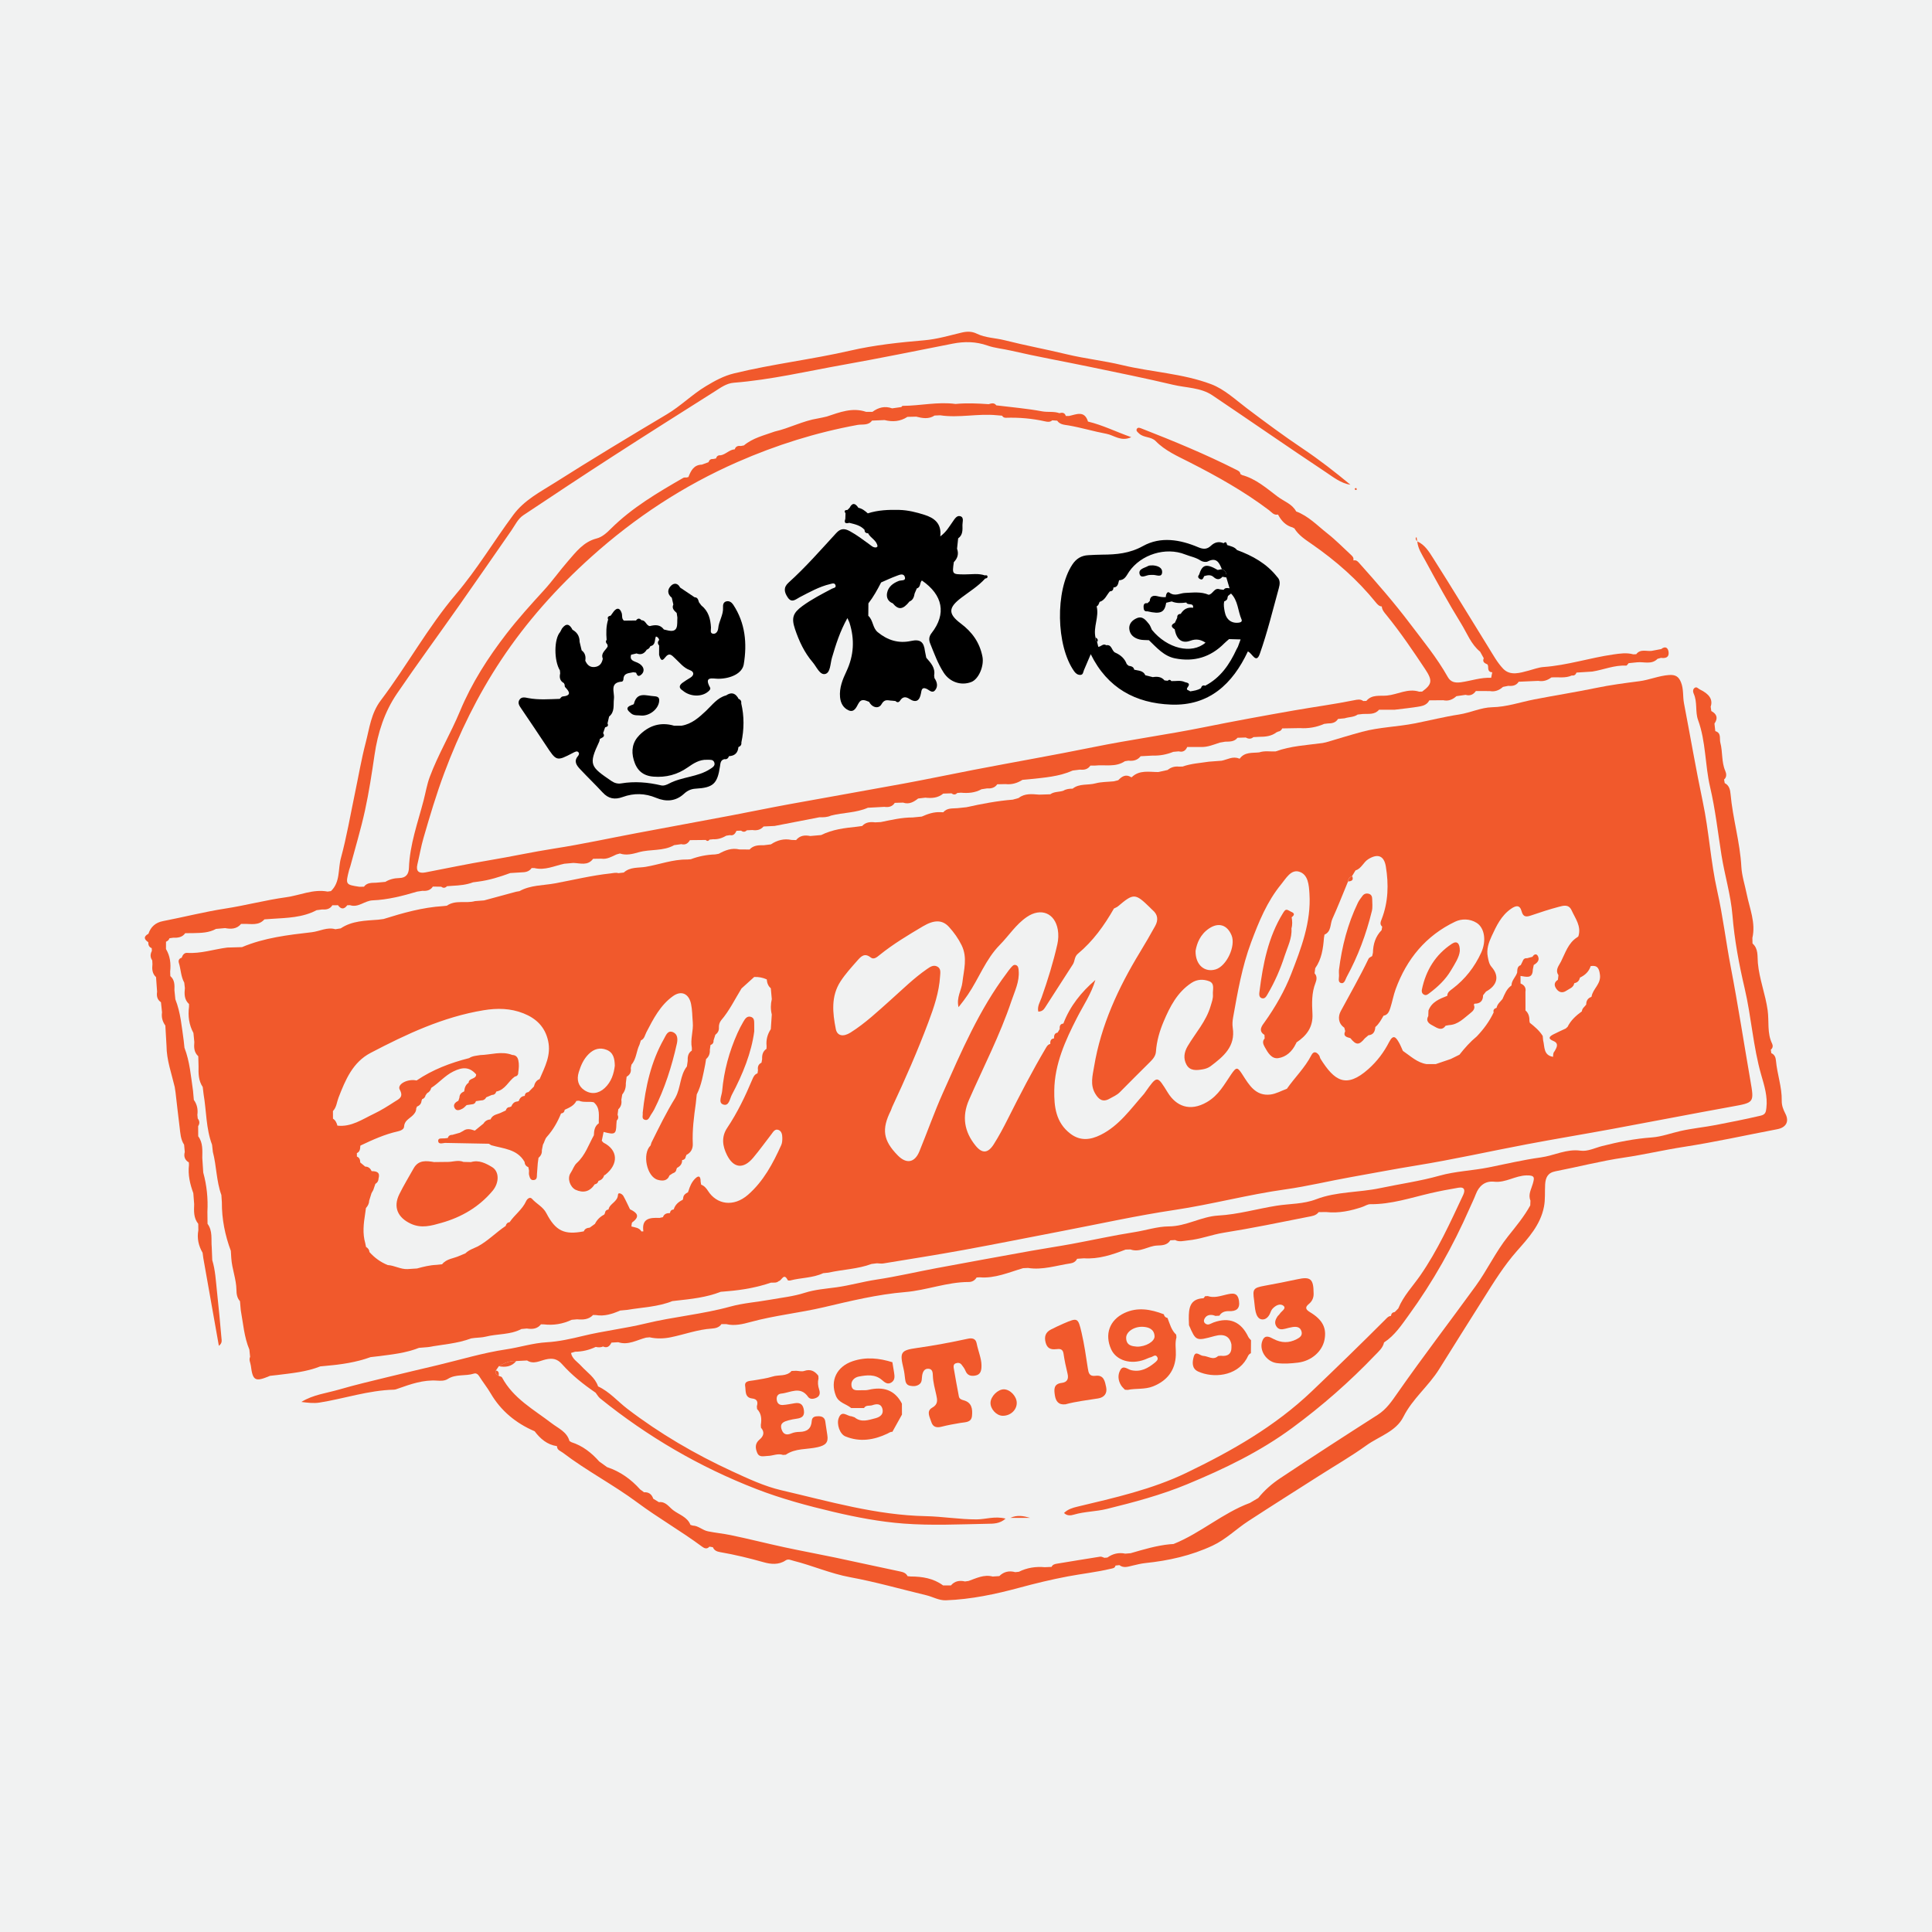 <?xml version="1.0" encoding="utf-8"?>
<!-- Generator: Adobe Illustrator 17.0.0, SVG Export Plug-In . SVG Version: 6.00 Build 0)  -->
<!DOCTYPE svg PUBLIC "-//W3C//DTD SVG 1.1//EN" "http://www.w3.org/Graphics/SVG/1.1/DTD/svg11.dtd">
<svg version="1.1" id="Layer_1" xmlns="http://www.w3.org/2000/svg" xmlns:xlink="http://www.w3.org/1999/xlink" x="0px" y="0px"
	 width="200px" height="200px" viewBox="0 0 200 200" enable-background="new 0 0 200 200" xml:space="preserve">
<rect fill="#F1F2F2" width="200" height="200"/>
<g>
	<path d="M101.958,59.566c-0.677-0.235-1.374-0.103-2.062-0.105c-1.337-0.003-1.337,0.006-1.156-1.27
		c0.392-0.396,0.525-0.854,0.333-1.389c0.038-0.357,0.076-0.714,0.114-1.071c0.501-0.348,0.454-0.886,0.445-1.388
		c-0.006-0.321,0.196-0.803-0.248-0.912c-0.365-0.09-0.584,0.333-0.783,0.609c-0.345,0.478-0.62,1.01-1.266,1.489
		c0.168-1.389-0.69-1.933-1.629-2.232c-0.835-0.266-1.708-0.489-2.614-0.511c-1.106-0.027-2.196,0.012-3.257,0.356
		c-0.289-0.254-0.584-0.498-0.977-0.576c-0.307-0.464-0.612-0.584-0.912,0.006c-0.071,0.071-0.142,0.143-0.213,0.214
		c-0.247,0.01-0.397,0.079-0.206,0.348c-0.007,0.192-0.013,0.384-0.02,0.577c-0.149,0.418,0.013,0.528,0.406,0.41
		c0.574,0.146,1.164,0.258,1.587,0.73c-0.003,0.245,0.123,0.356,0.363,0.349c0.245,0.512,0.908,0.725,0.978,1.363
		c-0.035,0.036-0.072,0.07-0.111,0.1c-0.329,0.056-0.526-0.167-0.76-0.336c-0.645-0.468-1.276-0.948-1.985-1.336
		c-0.596-0.326-0.983-0.283-1.425,0.198c-1.605,1.744-3.165,3.534-4.93,5.124c-0.562,0.506-0.441,1.001-0.085,1.532
		c0.419,0.624,0.839,0.185,1.236-0.02c1.02-0.527,2.022-1.097,3.152-1.363c0.193-0.045,0.484-0.175,0.564,0.142
		c0.065,0.257-0.22,0.257-0.376,0.339c-1.045,0.553-2.097,1.09-3.057,1.792c-0.977,0.715-1.155,1.227-0.769,2.379
		c0.42,1.251,0.971,2.438,1.835,3.444c0.399,0.464,0.741,1.352,1.3,1.211c0.543-0.136,0.514-1.073,0.693-1.679
		c0.4-1.357,0.819-2.71,1.599-4.105c0.124,0.274,0.184,0.376,0.218,0.485c0.54,1.716,0.464,3.366-0.318,5.028
		c-0.385,0.817-0.754,1.695-0.661,2.674c0.061,0.639,0.353,1.129,0.893,1.365c0.561,0.245,0.796-0.313,0.993-0.682
		c0.318-0.595,0.71-0.356,1.122-0.201c0.332,0.629,1.004,0.743,1.28,0.25c0.34-0.61,0.699-0.371,1.099-0.371
		c0.117,0.012,0.234,0.024,0.351,0.036c0.177,0.186,0.359,0.142,0.477-0.043c0.268-0.421,0.59-0.423,0.969-0.176
		c0.713,0.465,1.063,0.144,1.192-0.575c0.062-0.342,0.097-0.682,0.568-0.475c0.304,0.134,0.604,0.524,0.912,0.131
		c0.303-0.386,0.189-0.838-0.084-1.234c-0.01-0.094-0.021-0.189-0.032-0.283c0.139-0.792-0.356-1.3-0.814-1.825
		c-0.046-0.228-0.091-0.455-0.137-0.683c-0.111-0.969-0.496-1.259-1.436-1.055c-1.309,0.285-2.436-0.074-3.452-0.908
		c-0.546-0.448-0.464-1.241-0.978-1.697c0.004-0.429,0.008-0.859,0.012-1.288c0.522-0.671,0.929-1.412,1.317-2.165
		c0.525-0.226,1.042-0.473,1.577-0.669c0.306-0.112,0.762-0.342,0.885,0.134c0.104,0.404-0.395,0.286-0.632,0.378
		c-0.599,0.233-1.088,0.599-1.214,1.246c-0.09,0.463,0.09,0.883,0.591,1.074c0.592,0.711,1.052,0.66,1.729-0.19
		c0.374-0.15,0.469-0.479,0.533-0.829c0.075-0.175,0.15-0.351,0.225-0.526c0.426-0.113,0.282-0.59,0.523-0.821
		c2.186,1.499,2.559,3.464,1.007,5.445c-0.28,0.357-0.298,0.702-0.148,1.074c0.418,1.034,0.793,2.089,1.408,3.034
		c0.631,0.969,1.798,1.368,2.857,0.955c0.766-0.299,1.337-1.663,1.147-2.629c-0.287-1.454-1.054-2.535-2.246-3.429
		c-1.357-1.016-1.272-1.656,0.074-2.673c0.838-0.634,1.744-1.19,2.458-1.979c0.124-0.015,0.255-0.053,0.241-0.198
		C102.214,59.54,102.083,59.536,101.958,59.566z"/>
	<g>
		<path d="M74.36,70.265c1.268-0.004,2.476-0.551,2.632-1.489c0.36-2.159,0.166-4.276-1.085-6.174
			c-0.16-0.242-0.416-0.434-0.734-0.344c-0.3,0.084-0.342,0.369-0.325,0.63c0.049,0.764-0.433,1.4-0.497,2.141
			c-0.023,0.266-0.19,0.621-0.533,0.575c-0.354-0.047-0.204-0.412-0.217-0.641c-0.049-0.891-0.26-1.703-0.999-2.289
			c-0.081-0.109-0.163-0.218-0.244-0.326c-0.078-0.238-0.116-0.512-0.457-0.52c-0.499-0.336-0.999-0.672-1.498-1.007
			c-0.233-0.472-0.631-0.496-0.941-0.186c-0.385,0.384-0.398,0.856,0.081,1.241c0.054,0.234,0.108,0.467,0.161,0.7
			c-0.188,0.412,0.093,0.64,0.347,0.877c0.024,0.158,0.048,0.315,0.072,0.473c-0.052,0.708,0.185,1.663-1.115,1.306
			c-0.093-0.022-0.187-0.044-0.28-0.066c-0.386-0.53-0.91-0.495-1.459-0.353c-0.388-0.057-0.42-0.621-0.86-0.604
			c-0.199-0.227-0.389-0.225-0.568,0.024c-0.418,0.005-0.835,0.009-1.252,0.014c-0.264-0.21-0.146-0.531-0.234-0.788
			c-0.159-0.468-0.434-0.633-0.815-0.172c-0.106,0.147-0.211,0.294-0.317,0.441c-0.21,0.055-0.395,0.127-0.267,0.405
			c-0.219,0.689-0.212,1.395-0.158,2.105c-0.153,0.194-0.039,0.342,0.085,0.488c0.008,0.065,0.016,0.131,0.024,0.196
			c-0.202,0.406-0.745,0.676-0.505,1.26c-0.088,0.491-0.338,0.823-0.868,0.868c-0.492,0.042-0.764-0.245-0.945-0.657
			c0.07-0.425-0.012-0.797-0.376-1.069c-0.071-0.294-0.142-0.587-0.213-0.881c0.003-0.503-0.192-0.902-0.617-1.18
			c-0.029-0.031-0.066-0.049-0.108-0.054c-0.293-0.589-0.644-0.756-1.097-0.147c-0.064,0.121-0.127,0.243-0.191,0.364
			c-0.64,0.714-0.654,2.95-0.024,3.975c0.009,0.103,0.018,0.206,0.027,0.308c-0.097,0.425-0.029,0.785,0.392,1.009
			c0.011,0.052,0.033,0.098,0.066,0.14c0.016,0.092,0,0.216,0.054,0.272c0.484,0.494,0.667,0.881-0.277,0.973
			c-0.1,0.01-0.186,0.158-0.279,0.243c-1.09,0.031-2.18,0.127-3.267-0.082c-0.301-0.058-0.673-0.166-0.893,0.158
			c-0.244,0.359-0.001,0.666,0.199,0.963c0.84,1.246,1.688,2.487,2.513,3.743c1.113,1.693,1.106,1.698,2.82,0.805
			c0.028-0.015,0.055-0.034,0.085-0.045c0.145-0.054,0.301-0.169,0.445-0.045c0.153,0.131,0.085,0.304-0.02,0.427
			c-0.46,0.542-0.134,0.968,0.223,1.35c0.765,0.818,1.576,1.593,2.335,2.416c0.6,0.65,1.251,0.769,2.076,0.469
			c1.152-0.419,2.302-0.399,3.466,0.088c1.006,0.421,2.015,0.376,2.876-0.419c0.342-0.316,0.719-0.504,1.2-0.531
			c1.828-0.104,2.263-0.5,2.53-2.315c0.05-0.337,0.056-0.644,0.455-0.743c0.254,0.046,0.393-0.086,0.476-0.307
			c0.598-0.031,0.925-0.342,0.975-0.94c0.215-0.086,0.339-0.231,0.306-0.477c0.289-1.355,0.306-2.709-0.015-4.062
			c0.04-0.249-0.093-0.388-0.304-0.478c0.002-0.051-0.016-0.093-0.053-0.126c-0.325-0.5-0.733-0.526-1.2-0.211
			c-0.914,0.24-1.44,0.994-2.076,1.593c-0.741,0.697-1.485,1.371-2.539,1.545c-0.259,0.001-0.519,0.001-0.778,0.002
			c-1.401-0.411-2.609-0.017-3.598,0.984c-0.697,0.706-0.863,1.582-0.575,2.57c0.306,1.053,0.928,1.628,2.036,1.717
			c1.299,0.104,2.469-0.202,3.535-0.945c0.607-0.423,1.224-0.833,2.014-0.8c0.282,0.012,0.63-0.064,0.752,0.275
			c0.126,0.347-0.19,0.523-0.419,0.674c-1.293,0.852-2.914,0.797-4.269,1.516c-0.191,0.102-0.528,0.255-0.805,0.189
			c-1.372-0.324-2.747-0.442-4.147-0.208c-0.352,0.059-0.688-0.03-1.002-0.244c-2.186-1.494-2.41-1.668-1.271-4.078
			c0.04-0.085,0.043-0.187,0.064-0.281c0.209-0.148,0.606-0.191,0.34-0.606c0.069-0.199,0.138-0.398,0.207-0.596
			c0.211-0.056,0.385-0.134,0.246-0.403c-0.045,0.019-0.083,0.041-0.115,0.068c0.032-0.027,0.07-0.049,0.115-0.068
			c0.056-0.237,0.112-0.475,0.167-0.712c0.614-0.497,0.42-1.202,0.499-1.847c0.083-0.668-0.5-1.682,0.838-1.772
			c0.055-0.004,0.143-0.146,0.145-0.224c0.014-0.705,0.586-0.629,1.021-0.745c0.095,0.014,0.19,0.029,0.285,0.043
			c0.106,0.249,0.202,0.494,0.534,0.211c0.435-0.37,0.281-0.947-0.385-1.244c-0.382-0.17-0.833-0.23-0.663-0.823
			c0.189-0.044,0.377-0.088,0.566-0.132c0.466,0.183,0.805,0.019,1.054-0.388c0.183-0.063,0.306-0.189,0.378-0.367
			c0.569-0.114,0.414-0.645,0.572-0.995c0.198,0.036,0.287,0.178,0.343,0.352c-0.182,0.191-0.177,0.384-0.008,0.579
			c-0.002,0.32-0.004,0.641-0.005,0.961c0.164,0.59,0.308,0.686,0.609,0.295c0.462-0.602,0.71-0.235,1.048,0.075
			c0.485,0.445,0.875,0.987,1.553,1.227c0.401,0.142,0.466,0.503,0.015,0.778c-0.27,0.165-0.542,0.33-0.797,0.517
			c-0.358,0.264-0.41,0.543,0.013,0.804c0,0,0.033,0.027,0.033,0.027c0.76,0.632,1.958,0.658,2.626,0.065
			c0.129-0.114,0.26-0.253,0.174-0.405C72.829,69.953,73.801,70.267,74.36,70.265z M68.481,67.872
			c0.113-0.019,0.19-0.135,0.259-0.273c0.043-0.071,0.089-0.135,0.149-0.174c-0.06,0.039-0.107,0.103-0.149,0.174
			C68.672,67.737,68.594,67.853,68.481,67.872z"/>
		<path d="M67.724,72.073c-0.847-0.046-1.782-0.506-2.106,0.796c-0.015,0.058-0.159,0.091-0.247,0.123
			c-0.73,0.27-0.351,0.602-0.023,0.871c0.314,0.256,0.734,0.161,1.085,0.214c0.828,0.021,1.687-0.658,1.795-1.427
			C68.278,72.296,68.206,72.099,67.724,72.073z"/>
	</g>
	<g>
		<path d="M132.206,59.714c-1.083-1.377-2.547-2.184-4.154-2.776c-0.257-0.333-0.653-0.392-1.016-0.516
			c-0.059-0.19-0.091-0.431-0.37-0.189c-0.502-0.216-0.927-0.099-1.318,0.268c-0.386,0.362-0.761,0.382-1.296,0.154
			c-1.881-0.799-3.897-1.149-5.736-0.127c-1.374,0.764-2.745,0.882-4.209,0.888c-0.481,0.002-0.962,0.032-1.443,0.056
			c-0.721,0.036-1.251,0.356-1.659,0.975c-1.774,2.689-1.691,8.385,0.191,11.043c0.153,0.216,0.36,0.385,0.638,0.376
			c0.299-0.009,0.29-0.288,0.373-0.488c0.205-0.498,0.422-0.991,0.707-1.656c1.731,3.524,4.655,5.075,8.301,5.217
			c3.952,0.155,6.38-2.135,7.963-5.502c0.445,0.161,0.849,1.344,1.238,0.242c0.783-2.218,1.341-4.515,1.966-6.787
			C132.488,60.501,132.566,60.061,132.206,59.714z M128.297,64.448c-0.805,0.128-1.364-0.295-1.517-1.136
			c-0.064-0.351-0.13-0.693-0.055-1.048c0,0,0,0,0,0c0.196-0.082,0.358-0.191,0.35-0.437c0.03-0.038,0.043-0.082,0.041-0.131
			c0,0,0,0,0,0c0.106-0.085,0.212-0.169,0.319-0.253c-0.05-0.18-0.101-0.361-0.152-0.541c-0.23-0.043-0.456-0.073-0.617,0.157
			c0,0,0,0,0,0c-0.128-0.016-0.257-0.033-0.385-0.05c0,0,0,0,0,0c-0.588-0.228-0.712,0.512-1.167,0.56
			c-0.792-0.342-1.623-0.221-2.443-0.188c-0.538,0.021-1.048,0.4-1.623-0.038c-0.21-0.161-0.368,0.201-0.362,0.47
			c-0.308,0.026-0.598-0.026-0.902-0.102c-0.376-0.094-0.741-0.006-0.761,0.51c-0.081,0.075-0.161,0.15-0.241,0.226
			c-0.287-0.048-0.406,0.098-0.4,0.364c0.006,0.262,0.033,0.518,0.404,0.474c1.361,0.316,1.774,0.127,1.939-0.888l0,0
			c0.191-0.045,0.381-0.091,0.571-0.136c0.492,0.214,1.003,0.175,1.515,0.111c0.261-0.131,0.521-0.187,0.78-0.198
			c-0.259,0.01-0.519,0.067-0.78,0.198c0.109,0.338,0.773-0.032,0.696,0.544c-0.571-0.083-0.986,0.15-1.279,0.631v0
			c-0.249,0.015-0.383,0.136-0.361,0.397c-0.082,0.176-0.164,0.352-0.246,0.528c0,0,0,0,0,0c-0.442,0.215-0.399,0.44-0.015,0.673
			c0.174,1.033,0.739,1.509,1.609,1.187c0.616-0.228,1.083-0.126,1.579,0.196c-1.432,1.233-3.956,0.626-5.553-1.332c0,0,0,0,0,0
			c-0.097-0.2-0.161-0.428-0.299-0.595c-0.324-0.394-0.657-0.871-1.27-0.603c-0.459,0.201-0.822,0.571-0.769,1.113
			c0.061,0.614,0.509,0.952,1.076,1.089c0.307,0.074,0.638,0.052,0.957,0.073c0.805,0.769,1.548,1.651,2.708,1.881
			c1.96,0.39,3.669-0.117,5.087-1.549c0.157-0.158,0.334-0.297,0.501-0.445c0.746-0.501,0.915-0.562,1.109-0.165
			c-0.194-0.397-0.363-0.336-1.109,0.165c0.398,0.011,0.797,0.022,1.195,0.033c-0.094,0.254-0.187,0.508-0.281,0.762c0,0,0,0,0,0
			c-0.046,0.084-0.092,0.169-0.138,0.253c-0.721,1.57-1.662,2.951-3.247,3.778c-0.066,0.14-0.164,0.225-0.296,0.25
			c0.133-0.025,0.23-0.111,0.296-0.25c-0.248-0.09-0.375,0.03-0.441,0.254c-0.34,0.221-0.733,0.266-1.119,0.331c0,0,0,0,0,0
			c-0.099-0.136-0.505-0.1-0.251-0.433c0.301-0.393,0.008-0.454-0.281-0.523c-0.456-0.221-0.938-0.091-1.409-0.108
			c-0.115-0.156-0.242-0.177-0.384-0.035c-0.108-0.012-0.216-0.023-0.324-0.035c-0.328-0.392-0.759-0.414-1.217-0.341
			c-0.256-0.063-0.512-0.127-0.768-0.191c-0.227-0.51-0.731-0.467-1.156-0.58c-0.06-0.321-0.321-0.357-0.574-0.404
			c-0.066-0.058-0.131-0.116-0.197-0.173c-0.208-0.564-0.616-0.929-1.152-1.171c-0.422-0.138-0.35-0.888-0.969-0.783
			c-0.33-0.217-0.541,0.156-0.826,0.166c-0.04-0.166-0.081-0.331-0.121-0.497c-0.176-0.115-0.222-0.276-0.167-0.472
			c-0.255-1.085,0.395-2.137,0.118-3.222c-0.232-0.124-0.396-0.307-0.408-0.497c0.012,0.19,0.176,0.372,0.408,0.497
			c0.198-0.09,0.232-0.289,0.306-0.461c0.557-0.166,0.725-0.711,1.062-1.091c-0.004-0.188,0.065-0.306,0.204-0.359
			c-0.139,0.053-0.208,0.171-0.204,0.359c0.245-0.014,0.372-0.14,0.366-0.389l0.01-0.009c0.05-0.211,0.08-0.438,0.21-0.588
			c-0.13,0.15-0.16,0.377-0.21,0.588c0.475-0.035,0.482-0.429,0.579-0.754c0.596,0,0.774-0.504,1.036-0.884
			c1.232-1.784,3.788-2.59,5.809-1.783c0.529,0.211,1.103,0.3,1.594,0.632c0.187,0.126,0.546,0.19,0.731,0.095
			c0.915-0.469,1.199,0.127,1.468,0.794c0.203,0.075,0.331,0.19,0.403,0.336c0.072,0.146,0.087,0.323,0.063,0.521
			c0.11,0.374,0.22,0.749,0.331,1.123c0.05,0.18,0.101,0.361,0.151,0.541c0.737,0.742,0.705,1.799,1.09,2.685
			C128.593,64.285,128.513,64.413,128.297,64.448z M123.867,62.178c-0.088-0.007-0.175-0.009-0.263-0.006
			C123.691,62.169,123.779,62.171,123.867,62.178z M118.824,65.877c-0.064-0.188-0.109-0.37,0.014-0.505
			C118.715,65.507,118.759,65.69,118.824,65.877z"/>
		<path d="M126.487,58.921c-0.142,0.027-0.284,0.055-0.426,0.082c-1.191-0.684-1.599-0.58-1.933,0.493
			c-0.171,0.189-0.086,0.355,0.09,0.446c0.301,0.156,0.344-0.128,0.441-0.305c0.341-0.093,0.671-0.178,0.983,0.106
			c0.298,0.27,0.616,0.31,0.903-0.037c0.136,0.024,0.272,0.048,0.408,0.072c0.024-0.198,0.009-0.375-0.063-0.521
			C126.818,59.111,126.69,58.996,126.487,58.921z"/>
		<path d="M113.575,66.466c0.148-0.23,0.032-0.366-0.168-0.472C113.353,66.19,113.399,66.351,113.575,66.466z"/>
		<path d="M119.359,58.528c-0.146,0.015-0.368-0.021-0.517,0.066c-0.355,0.208-1.001,0.292-0.876,0.812
			c0.123,0.512,0.633,0.16,0.982,0.121c0.156-0.017,0.315-0.018,0.472-0.011c0.347,0.014,0.875,0.295,0.885-0.312
			C120.313,58.765,119.852,58.565,119.359,58.528z"/>
	</g>
	<g>
		<path fill="#F1592C" d="M33.718,141.395c1.581-0.138,3.145-0.36,4.646-0.906c0.248-0.029,0.497-0.057,0.745-0.086
			c1.445-0.184,2.897-0.333,4.268-0.874c0.313-0.026,0.627-0.051,0.94-0.077c1.491-0.272,3.018-0.362,4.455-0.9
			c0.123-0.017,0.245-0.034,0.368-0.05c0.377-0.041,0.764-0.038,1.128-0.13c1.226-0.312,2.547-0.179,3.708-0.792
			c0.187-0.018,0.373-0.036,0.56-0.053c0.557,0.089,1.077,0.052,1.464-0.433c0.094,0.002,0.188,0.003,0.281,0.004
			c1.013,0.122,1.98-0.04,2.902-0.473c0.187-0.017,0.374-0.033,0.561-0.05c0.605,0.052,1.191,0.035,1.651-0.447
			c0.095,0.002,0.189,0.004,0.284,0.006c0.896,0.153,1.714-0.117,2.518-0.467c0.25-0.024,0.499-0.047,0.749-0.071
			c1.556-0.264,3.156-0.306,4.647-0.904c0.123-0.015,0.245-0.029,0.368-0.044c1.575-0.174,3.152-0.332,4.645-0.92
			c0.25-0.021,0.5-0.043,0.75-0.065c1.52-0.126,3.012-0.393,4.459-0.885c0.275-0.013,0.566,0.053,0.801-0.16
			c0.305-0.038,0.523-0.915,0.928-0.097c0.022,0.045,0.185,0.053,0.27,0.031c1.122-0.296,2.321-0.247,3.396-0.752
			c0.186-0.019,0.373-0.039,0.559-0.058c1.479-0.332,3.018-0.363,4.456-0.898c0.186-0.023,0.371-0.045,0.557-0.068
			c0.221,0.007,0.449,0.051,0.663,0.015c2.77-0.455,5.544-0.89,8.305-1.394c3.425-0.625,6.839-1.315,10.259-1.97
			c3.855-0.739,7.693-1.592,11.572-2.171c3.849-0.575,7.606-1.591,11.462-2.129c2.303-0.321,4.582-0.882,6.874-1.286
			c2.225-0.393,4.449-0.825,6.682-1.186c3.841-0.621,7.644-1.479,11.469-2.202c2.95-0.558,5.914-1.046,8.867-1.591
			c4.11-0.758,8.212-1.56,12.324-2.303c2.346-0.424,2.342-0.387,1.938-2.715c-0.676-3.904-1.278-7.822-2.025-11.712
			c-0.504-2.624-0.814-5.276-1.403-7.892c-0.685-3.045-0.853-6.192-1.501-9.26c-0.712-3.375-1.288-6.779-1.941-10.167
			c-0.139-0.723-0.024-1.474-0.312-2.182c-0.238-0.585-0.56-0.803-1.242-0.754c-1.065,0.076-2.036,0.509-3.073,0.642
			c-1.487,0.191-2.993,0.388-4.441,0.689c-2.138,0.443-4.296,0.778-6.437,1.196c-1.449,0.283-2.841,0.779-4.377,0.81
			c-1.112,0.022-2.241,0.571-3.404,0.75c-1.543,0.236-3.064,0.622-4.594,0.923c-1.805,0.355-3.673,0.387-5.463,0.872
			c-1.246,0.338-2.479,0.721-3.718,1.084c-0.121,0.025-0.241,0.051-0.362,0.076c-1.629,0.22-3.283,0.296-4.849,0.866
			c-0.569,0.029-1.147-0.088-1.707,0.102c-0.717,0.077-1.503-0.062-2.014,0.65c0,0-0.075-0.016-0.075-0.016
			c-0.642-0.265-1.202,0.11-1.794,0.228c-0.44,0.033-0.881,0.066-1.321,0.099c-0.912,0.143-1.842,0.19-2.723,0.505
			c-0.128,0.002-0.255,0.004-0.383,0.007c-0.437-0.046-0.826,0.068-1.166,0.347c-0.321,0.071-0.642,0.143-0.963,0.215
			c-0.955-0.001-1.958-0.243-2.76,0.54c0,0-0.07-0.018-0.07-0.018c-0.547-0.333-0.949-0.067-1.32,0.323
			c-0.16,0.038-0.32,0.078-0.48,0.117c-0.627,0.063-1.276,0.047-1.877,0.21c-0.783,0.212-1.666-0.01-2.364,0.548
			c-0.336,0.001-0.666,0.031-0.962,0.213c-0.443,0.149-0.947,0.074-1.351,0.369c-0.382,0.012-0.765,0.024-1.147,0.036
			c-0.738-0.055-1.485-0.159-2.131,0.349c-0.201,0.057-0.402,0.114-0.602,0.17c-1.621,0.127-3.213,0.433-4.798,0.783
			c-0.312,0.033-0.624,0.066-0.936,0.099c-0.517,0.045-1.072-0.044-1.466,0.425c-0.094-0.004-0.188-0.008-0.282-0.011
			c-0.692-0.038-1.324,0.181-1.942,0.456c-0.313,0.031-0.625,0.061-0.938,0.092c-1.126-0.007-2.212,0.257-3.305,0.477
			c-0.192,0.009-0.384,0.019-0.577,0.029c-0.501-0.06-0.979-0.034-1.349,0.376c-0.185,0.026-0.37,0.051-0.554,0.077
			c-1.267,0.13-2.53,0.281-3.692,0.862c-0.377,0.033-0.753,0.067-1.13,0.1c-0.563-0.117-1.076-0.056-1.469,0.421
			c-0.157-0.006-0.314-0.011-0.471-0.016c-0.78-0.161-1.484,0.026-2.135,0.46c-0.249,0.03-0.497,0.061-0.746,0.091
			c-0.535-0.012-1.063,0-1.462,0.442c-0.351-0.003-0.701-0.006-1.052-0.009c-0.783-0.185-1.471,0.081-2.137,0.451
			c-0.122,0.021-0.245,0.043-0.367,0.065c-0.869,0.029-1.713,0.19-2.526,0.499c-0.129,0.01-0.258,0.02-0.386,0.03
			c-1.474-0.024-2.857,0.516-4.287,0.757c-0.742,0.125-1.621-0.008-2.264,0.589c-0.186,0.022-0.372,0.044-0.558,0.065
			c-0.288-0.084-0.565,0.002-0.85,0.032c-1.924,0.207-3.801,0.669-5.698,1.022c-1.237,0.23-2.542,0.166-3.69,0.807
			c-0.122,0.022-0.243,0.043-0.365,0.065c-1.1,0.298-2.199,0.596-3.299,0.895c-0.314,0.024-0.628,0.049-0.942,0.073
			c-0.955,0.265-2.022-0.154-2.917,0.477c-0.128,0.013-0.256,0.027-0.385,0.04c-2.125,0.13-4.152,0.706-6.168,1.337
			c-0.186,0.024-0.371,0.048-0.557,0.071c-1.337,0.105-2.699,0.106-3.877,0.899c-0.184,0.029-0.368,0.058-0.553,0.087
			c-0.855-0.251-1.624,0.216-2.438,0.309c-2.455,0.282-4.916,0.57-7.225,1.544c-0.509,0.015-1.018,0.029-1.527,0.044
			c-1.388,0.175-2.734,0.647-4.162,0.551c-0.266-0.018-0.462,0.2-0.541,0.476c0-0.001-0.041,0.036-0.041,0.036
			c-0.271,0.08-0.336,0.305-0.268,0.521c0.21,0.677,0.204,1.413,0.559,2.049c0.021,0.186,0.043,0.372,0.064,0.558
			c-0.06,0.605-0.076,1.199,0.43,1.658c-0.001,0.094-0.001,0.187-0.001,0.281c-0.122,0.95-0.006,1.861,0.457,2.713
			c0.031,0.312,0.062,0.624,0.092,0.937c-0.047,0.541-0.037,1.067,0.409,1.471c0.009,0.351,0.019,0.701,0.029,1.051
			c-0.019,0.744-0.009,1.482,0.432,2.133c0.03,0.248,0.059,0.496,0.089,0.744c0.3,1.743,0.242,3.545,0.877,5.232
			c0.028,0.249,0.056,0.497,0.084,0.746c0.385,1.469,0.356,3.019,0.881,4.46c0.017,0.252,0.034,0.503,0.051,0.755
			c-0.011,1.734,0.324,3.405,0.928,5.026c0.016,0.252,0.031,0.503,0.047,0.755c0.072,1.115,0.519,2.169,0.534,3.295
			c0.005,0.415,0.063,0.83,0.365,1.16c0.028,0.313,0.055,0.626,0.083,0.939c0.251,1.367,0.344,2.769,0.89,4.072
			c0.025,0.249,0.051,0.499,0.076,0.748c-0.15,0.321,0.039,0.615,0.077,0.92c0.197,1.569,0.449,1.701,1.986,1.048
			c0.249-0.028,0.497-0.056,0.746-0.083c1.508-0.189,3.026-0.323,4.457-0.894C33.343,141.428,33.53,141.412,33.718,141.395z
			 M34.387,116.364c0.014,0.017,0.045,0.023,0.063,0.037C34.431,116.387,34.4,116.381,34.387,116.364z M43.156,112.267
			c0-0.001,0-0.002,0-0.003C43.156,112.265,43.156,112.266,43.156,112.267z M29.633,116.375c-0.262-0.001-0.54,0.01-0.715-0.127
			c-0.07-0.055-0.124-0.133-0.154-0.246c0.03,0.113,0.084,0.191,0.154,0.246C29.093,116.385,29.37,116.374,29.633,116.375
			c0.441,0.008,0.93-0.097,0.909-0.588C30.563,116.278,30.074,116.383,29.633,116.375z M27.476,130.961
			c-0.002-0.002-0.004-0.004-0.006-0.006C27.472,130.957,27.474,130.959,27.476,130.961z M27.733,131.246
			c0.089,0.114,0.17,0.232,0.227,0.35C27.902,131.478,27.821,131.359,27.733,131.246z M42.2,131.687c0-0.001,0-0.002,0-0.003
			C42.199,131.685,42.2,131.686,42.2,131.687z M40.244,132.046c0,0.043-0.007,0.082-0.019,0.118
			C40.236,132.128,40.244,132.089,40.244,132.046c-0.012-0.077-0.045-0.133-0.092-0.165
			C40.199,131.914,40.232,131.969,40.244,132.046z M53.901,127.896c0.159,0.059,0.298,0.16,0.376,0.32
			C54.199,128.056,54.06,127.955,53.901,127.896z M62.434,132.001c0.139,0.083,0.279,0.166,0.418,0.249
			C62.713,132.167,62.573,132.084,62.434,132.001c-0.136-0.006-0.222-0.07-0.293-0.152
			C62.212,131.931,62.298,131.995,62.434,132.001z M71.803,122.992c0.149-0.206,0.259-0.462,0.467-0.589
			C72.062,122.53,71.952,122.787,71.803,122.992z M125.642,119.286c0.228-0.013,0.384,0.049,0.485,0.168
			C126.026,119.336,125.87,119.273,125.642,119.286z M109.491,107.112c0,0,0-0.001,0-0.001
			C109.491,107.111,109.491,107.112,109.491,107.112z M162.444,101.908c-0.376,0.312-0.657,0.392-0.853,0.264
			C161.788,102.3,162.069,102.22,162.444,101.908z M144.738,96.748c0.101,0.018,0.165,0.09,0.199,0.194
			C144.903,96.838,144.839,96.767,144.738,96.748z M177.991,108.27c-0.098,0.002-0.193,0-0.283-0.011
			C177.798,108.269,177.893,108.272,177.991,108.27c0.195,0.001,0.37-0.026,0.496-0.111
			C178.361,108.243,178.186,108.271,177.991,108.27z M173.468,95.734c0.03-0.042,0.071-0.074,0.118-0.099
			C173.539,95.66,173.498,95.692,173.468,95.734z M173.678,95.606c0.022-0.007,0.042-0.017,0.066-0.021
			C173.72,95.589,173.7,95.599,173.678,95.606z M169.074,103.61c0-0.001,0-0.001,0-0.002
			C169.074,103.609,169.074,103.61,169.074,103.61z M168.845,102.775c-0.019,0.045-0.045,0.092-0.073,0.14
			C168.8,102.867,168.826,102.82,168.845,102.775z M168.991,109.544c0.003,0.003,0.01,0.007,0.012,0.01
			C169.001,109.551,168.994,109.548,168.991,109.544z M123.765,98.434c0.128-0.779,0.481-1.709,1.408-2.326
			c0.974-0.649,1.864-0.374,2.318,0.718c0.457,1.099-0.509,3.176-1.638,3.523C124.727,100.694,123.737,99.915,123.765,98.434z
			 M115.327,94.046L115.327,94.046L115.327,94.046L115.327,94.046C115.327,94.046,115.327,94.046,115.327,94.046
			c0.138-0.075,0.294-0.129,0.411-0.228c1.614-1.367,1.779-1.362,3.306,0.128c0.092,0.09,0.177,0.187,0.275,0.27
			c0.56,0.472,0.593,1.045,0.265,1.64c-0.507,0.921-1.037,1.829-1.583,2.728c-2.237,3.678-4.027,7.536-4.739,11.822
			c-0.155,0.934-0.433,1.892,0.121,2.813c0.361,0.599,0.776,0.923,1.488,0.513c0.361-0.207,0.748-0.359,1.05-0.665
			c1.038-1.051,2.083-2.095,3.133-3.135c0.305-0.302,0.578-0.63,0.608-1.063c0.077-1.095,0.38-2.137,0.801-3.131
			c0.65-1.537,1.405-3.014,2.87-3.985c0.602-0.398,1.246-0.4,1.838-0.177c0.618,0.232,0.349,0.885,0.389,1.37
			c0.035,0.422-0.123,0.807-0.241,1.211c-0.46,1.576-1.563,2.773-2.373,4.14c-0.38,0.641-0.455,1.284-0.129,1.902
			c0.366,0.694,1.073,0.604,1.714,0.494c0.276-0.047,0.571-0.156,0.793-0.323c1.32-0.997,2.59-2.031,2.289-3.977
			c-0.053-0.342-0.026-0.711,0.035-1.055c0.472-2.635,0.926-5.273,1.87-7.797c0.796-2.127,1.649-4.221,3.108-5.999
			c0.498-0.607,1.007-1.551,1.844-1.31c0.965,0.278,1.028,1.41,1.084,2.286c0.188,2.945-0.876,5.691-1.896,8.319
			c-0.663,1.707-1.64,3.426-2.756,4.986c-0.221,0.309-0.718,0.875-0.006,1.305c0.007,0.126,0.013,0.252,0.02,0.378
			c0.099,0.194,0.185,0.398,0.278,0.596c-0.094-0.198-0.18-0.402-0.278-0.596c-0.286,0.298-0.139,0.615,0.01,0.886
			c0.312,0.566,0.701,1.245,1.397,1.146c0.811-0.116,1.445-0.691,1.816-1.473c0.039-0.041,0.06-0.089,0.062-0.146c0,0,0,0,0,0
			c1.063-0.706,1.739-1.596,1.663-2.974c-0.058-1.07-0.095-2.155,0.317-3.2c0.114-0.29,0.198-0.684-0.096-0.986
			c0.022-0.176,0.044-0.352,0.066-0.528c0,0,0-0.001,0-0.001c0.665-0.94,0.817-2.029,0.904-3.136
			c0.018-0.113,0.036-0.226,0.054-0.339c0,0,0,0,0,0c0.726-0.318,0.569-1.09,0.822-1.645c0.546-1.198,1.023-2.427,1.528-3.643
			c0.03-0.072,0.06-0.143,0.09-0.215c0.014-0.279,0.169-0.454,0.416-0.56c0.12-0.197,0.24-0.395,0.361-0.592
			c-0.128-0.526-0.118-0.951,0.163-1.177c-0.281,0.226-0.291,0.651-0.163,1.178c0.615-0.183,0.802-0.842,1.322-1.163
			c0.976-0.602,1.63-0.366,1.815,0.77c0.3,1.845,0.255,3.666-0.431,5.435c-0.103,0.265-0.232,0.541,0.054,0.784
			c-0.021,0.12-0.041,0.241-0.062,0.361c0,0,0,0,0,0c-0.636,0.65-0.88,1.451-0.899,2.338c-0.026,0.115-0.051,0.23-0.077,0.345
			c0,0,0,0,0,0c-0.128,0.09-0.317,0.151-0.376,0.274c-0.885,1.853-1.911,3.629-2.882,5.436c-0.29,0.54-0.281,1.252,0.371,1.705
			c0.031,0.118,0.062,0.236,0.093,0.354c0.218,0.121,0.396,0.271,0.482,0.489c-0.086-0.218-0.263-0.368-0.482-0.489
			c-0.252,0.56,0.173,0.622,0.536,0.73l0.011,0.012c0.37,0.155,0.741,0.187,1.112,0.114c-0.371,0.073-0.742,0.04-1.112-0.114
			c0.589,0.728,0.892,0.73,1.484,0.008c0.125-0.107,0.25-0.214,0.375-0.322c0.128-0.256,0.208-0.551,0.433-0.725
			c-0.225,0.174-0.306,0.469-0.433,0.726c0.525-0.045,0.677-0.401,0.714-0.854c0.383-0.318,0.605-0.752,0.849-1.171
			c0.391-1.628,0.945-3.17,1.706-4.597c-0.761,1.427-1.316,2.97-1.706,4.597c0.455-0.076,0.589-0.456,0.703-0.808
			c0.207-0.638,0.321-1.307,0.55-1.936c1.143-3.127,3.134-5.546,6.161-6.99c0.655-0.313,1.506-0.323,2.219,0.121
			c0.827,0.515,1.039,1.866,0.473,3.093c-0.682,1.479-1.654,2.734-2.957,3.722c-0.254,0.193-0.542,0.358-0.552,0.733l-0.01,0.011
			c-0.794,0.317-1.598,0.62-1.937,1.518c-0.006,0.192-0.013,0.385-0.02,0.577c-0.328,0.597,0.198,0.845,0.533,1.022
			c0.366,0.193,0.857,0.565,1.259-0.024c0.116-0.021,0.232-0.042,0.347-0.063c0.953-0.041,1.553-0.723,2.232-1.251
			c0.271-0.21,0.527-0.474,0.337-0.883c0.039-0.016,0.067-0.044,0.082-0.084c0.583,0.002,0.881-0.285,0.884-0.872
			c0.1-0.127,0.201-0.255,0.301-0.382c1.186-0.642,1.408-1.6,0.583-2.546c-0.269-0.308-0.325-0.686-0.399-1.063
			c-0.15-0.76,0.094-1.464,0.398-2.118c0.495-1.065,0.99-2.142,2.021-2.851c0.512-0.352,0.906-0.406,1.083,0.265
			c0.17,0.644,0.521,0.59,1.012,0.422c0.937-0.32,1.88-0.629,2.837-0.882c0.472-0.124,1.025-0.3,1.326,0.36
			c0.388,0.851,1.021,1.635,0.709,2.669c-0.016,0.052-0.085,0.095-0.138,0.129c-0.923,0.591-1.214,1.608-1.668,2.508
			c-0.218,0.432-0.63,0.855-0.264,1.407c-0.018,0.16-0.037,0.32-0.055,0.48c0,0,0,0,0,0.001c-0.432,0.272-0.401,0.62-0.131,0.973
			c0.278,0.364,0.642,0.407,1.014,0.151c0.305-0.21,0.726-0.309,0.808-0.76l0.022-0.017c0,0,0,0,0-0.001
			c0.31-0.061,0.495-0.249,0.56-0.557l0.019-0.022c0,0,0,0,0-0.001c0.525-0.25,0.921-0.619,1.102-1.188
			c0.717-0.109,0.878,0.255,0.96,0.914c0.117,0.945-0.736,1.435-0.868,2.235l-0.022,0.041c0,0,0,0,0,0.001
			c-0.378,0.13-0.536,0.41-0.534,0.796c-0.159,0.226-0.429,0.381-0.447,0.697c0,0.001,0,0.001,0,0.001
			c-0.601,0.437-1.147,0.925-1.483,1.608c-0.064,0.057-0.127,0.114-0.191,0.171c0,0,0,0.001,0,0.001
			c-0.43,0.203-0.868,0.391-1.288,0.612c-0.391,0.206-0.604,0.424-0.002,0.673c0.619,0.256,0.358,0.672,0.142,1.062
			c-0.166,0.163-0.148,0.378-0.164,0.583c0,0,0,0,0,0c-1.017-0.166-0.85-1.042-1.028-1.712c-0.014-0.15-0.027-0.299-0.041-0.449
			c0,0-0.001,0-0.001,0c-0.344-0.559-0.841-0.969-1.345-1.372c0.009-0.049,0-0.094-0.026-0.137c0,0,0,0,0,0
			c0.007-0.429-0.064-0.83-0.412-1.131c-0.002-0.644-0.003-1.288-0.005-1.932c0,0,0,0,0,0c0.078-0.431-0.12-0.701-0.505-0.86
			c-0.002-0.261-0.004-0.522-0.006-0.782c0,0,0,0,0,0c0.576,0.076,1.253,0.345,1.275-0.657c0.032-0.16,0.064-0.319,0.097-0.479
			c0.353-0.204,0.638-0.489,0.436-0.905c-0.145-0.299-0.404-0.22-0.57,0.06v0c-0.186,0.049-0.372,0.099-0.559,0.149
			c-0.252-0.029-0.391,0.103-0.465,0.328c-0.063,0.128-0.126,0.257-0.188,0.386c-0.383,0.135-0.35,0.469-0.373,0.777
			c0.049,0.049,0.099,0.097,0.148,0.145c-0.049-0.048-0.098-0.097-0.148-0.145c-0.15,0.462-0.582,0.8-0.584,1.327
			c0,0,0,0.001,0,0.001c-0.504,0.34-0.7,0.886-0.935,1.406c-0.227,0.285-0.537,0.515-0.608,0.905c0,0,0,0,0,0.001
			c-0.233,0.075-0.38,0.205-0.304,0.477c-0.439,0.932-1.043,1.747-1.752,2.489c0,0,0,0,0,0c-0.675,0.555-1.251,1.204-1.789,1.889
			c-0.299,0.148-0.598,0.297-0.898,0.445c-0.08,0.188-0.173,0.34-0.278,0.455c0.105-0.115,0.198-0.266,0.278-0.455
			c-0.518,0.176-1.035,0.352-1.553,0.528c-0.317,0.001-0.633,0.002-0.95,0.002c0,0,0,0,0,0c-0.982-0.153-1.668-0.837-2.443-1.361
			l-0.013-0.015c0,0,0,0-0.001,0c-0.134-0.289-0.248-0.589-0.407-0.864c-0.303-0.523-0.578-0.897-1.015-0.044
			c-0.539,1.053-1.241,1.989-2.145,2.794c-2.308,2.056-3.519,1.229-4.957-1.06c-0.067-0.106-0.071-0.253-0.143-0.353
			c-0.256-0.354-0.563-0.49-0.807-0.015c-0.663,1.292-1.712,2.296-2.531,3.47l-0.001,0.001c-0.191,0.283-0.459,0.508-0.769,0.671
			s-0.662,0.264-1.02,0.299c-0.359,0.035-0.724,0.004-1.062-0.098c0.338,0.101,0.703,0.133,1.062,0.098
			c0.359-0.035,0.711-0.136,1.02-0.299s0.578-0.388,0.769-0.671c-0.566,0.206-1.118,0.523-1.701,0.595
			c-1.521,0.187-2.203-0.975-2.875-2.025c-0.532-0.832-0.633-0.876-1.188-0.067c-0.725,1.056-1.293,2.167-2.52,2.879
			c-1.784,1.035-3.195,0.386-4.036-0.972c-1.121-1.81-1.083-1.833-2.357-0.037c-0.037,0.052-0.071,0.108-0.113,0.156
			c-1.373,1.548-2.574,3.296-4.491,4.244c-1.02,0.504-2.08,0.68-3.134-0.125c-1.525-1.164-1.688-2.836-1.665-4.49
			c0.038-2.713,1.14-5.144,2.356-7.517c0.658-1.284,1.486-2.484,1.898-3.905c-1.453,1.252-2.628,2.7-3.313,4.512l0,0
			c-0.364,0.037-0.393,0.294-0.381,0.579c-0.072,0.12-0.143,0.239-0.215,0.359c0,0,0,0,0,0c-0.351,0.059-0.368,0.325-0.375,0.599
			c-0.355,0.044-0.399,0.293-0.383,0.581c-0.212,0.033-0.321,0.182-0.423,0.354c-1.438,2.42-2.725,4.92-3.989,7.433
			c-0.444,0.883-0.911,1.76-1.44,2.594c-0.596,0.938-1.195,0.987-1.883,0.139c-1.162-1.433-1.44-3.01-0.673-4.753
			c1.491-3.39,3.201-6.688,4.382-10.207c0.342-1.02,0.853-2.019,0.754-3.155c-0.02-0.233-0.033-0.478-0.271-0.572
			c-0.259-0.103-0.409,0.13-0.556,0.289c-0.151,0.164-0.272,0.355-0.407,0.534c-2.851,3.787-4.694,8.115-6.608,12.399
			c-0.888,1.986-1.611,4.046-2.437,6.06c-0.485,1.182-1.344,1.326-2.236,0.417c-1.516-1.546-1.694-2.701-0.719-4.645
			c0.057-0.114,0.081-0.243,0.136-0.359c1.354-2.893,2.638-5.816,3.758-8.807c0.572-1.527,1.102-3.075,1.203-4.724
			c0.022-0.367,0.127-0.824-0.316-1.029c-0.396-0.184-0.727,0.056-1.055,0.283c-1.349,0.934-2.509,2.086-3.728,3.172
			c-1.337,1.192-2.644,2.428-4.168,3.389c-0.755,0.476-1.383,0.357-1.526-0.359c-0.335-1.679-0.513-3.395,0.486-4.934
			c0.503-0.775,1.138-1.468,1.752-2.165c0.356-0.404,0.732-0.826,1.371-0.317c0.323,0.258,0.639-0.022,0.93-0.257
			c1.399-1.129,2.939-2.052,4.481-2.965c1.166-0.69,2.012-0.689,2.698,0.067c0.51,0.562,0.957,1.184,1.302,1.885
			c0.635,1.294,0.231,2.559,0.084,3.858c-0.09,0.803-0.643,1.556-0.398,2.561c0.412-0.516,0.694-0.894,0.964-1.292
			c1.15-1.689,1.838-3.665,3.31-5.158c0.941-0.954,1.663-2.117,2.8-2.89c1.444-0.982,2.896-0.415,3.201,1.312
			c0.087,0.493,0.062,1.039-0.05,1.529c-0.426,1.872-0.992,3.706-1.634,5.517c-0.159,0.45-0.46,0.903-0.336,1.44
			c0.336-0.003,0.53-0.155,0.675-0.379c0.97-1.503,1.937-3.008,2.905-4.512c0.22-0.341,0.141-0.784,0.519-1.098
			c1.565-1.301,2.733-2.931,3.736-4.688l-0.032-0.038L115.327,94.046z M152.889,107.542c-0.001-0.011-0.002-0.021-0.002-0.032
			C152.888,107.521,152.889,107.531,152.889,107.542z M110.162,88.32c0.033,0.07,0.08,0.124,0.138,0.165
			C110.242,88.443,110.195,88.389,110.162,88.32z M80.006,101.792c-0.004,0.094-0.039,0.202-0.1,0.322
			C79.967,101.994,80.002,101.886,80.006,101.792z M78.074,101.137c0.143-0.153,0.279-0.261,0.407-0.327
			C78.354,100.875,78.217,100.984,78.074,101.137c0.452-0.021,0.883,0.063,1.296,0.247l0.005,0.009c0,0,0,0,0,0
			c0.029,0.354,0.135,0.674,0.419,0.911c0.034,0.376,0.068,0.752,0.102,1.129c0.431,0.398,0.539,0.796,0.323,1.193
			c0.216-0.398,0.107-0.795-0.324-1.193c-0.125,0.53-0.129,1.06,0,1.591c-0.034,0.505-0.068,1.01-0.102,1.515v0
			c-0.35,0.531-0.503,1.11-0.436,1.745c-0.003,0.097-0.006,0.194-0.01,0.291c0,0,0,0,0,0.001c-0.388,0.256-0.473,0.64-0.452,1.069
			c-0.022,0.121-0.044,0.243-0.066,0.364l0,0c-0.333,0.16-0.417,0.436-0.363,0.777c-0.016,0.108-0.033,0.217-0.049,0.325
			c0,0,0,0,0,0c-0.301,0.105-0.416,0.344-0.535,0.627c-0.731,1.74-1.546,3.443-2.598,5.013c-0.642,0.959-0.477,1.916-0.032,2.81
			c0.691,1.39,1.71,1.481,2.707,0.3c0.659-0.781,1.254-1.617,1.882-2.425c0.192-0.247,0.368-0.607,0.747-0.465
			c0.331,0.124,0.394,0.491,0.397,0.815c0.003,0.251-0.009,0.528-0.11,0.75c-0.86,1.904-1.835,3.744-3.438,5.144
			c-1.502,1.312-3.248,1.015-4.15-0.407c-0.166-0.262-0.383-0.521-0.704-0.637c-0.018-0.105-0.035-0.21-0.053-0.315c0,0,0,0,0,0
			c0.003-0.494-0.156-0.733-0.586-0.295c-0.337,0.343-0.534,0.788-0.669,1.253c-0.033,0.038-0.046,0.082-0.04,0.133c0,0,0,0,0,0.001
			c-0.269,0.144-0.518,0.303-0.513,0.659c-0.029,0.037-0.042,0.08-0.038,0.127c0,0,0,0,0,0.001c-0.444,0.21-0.791,0.511-0.941,0.998
			l0.039,0.037l-0.043-0.033c0,0,0,0,0,0c-0.228,0.022-0.355,0.148-0.386,0.374c0.078,0.016,0.143,0.019,0.198,0.011
			c-0.054,0.008-0.12,0.005-0.198-0.011l-0.01,0.003c0,0,0,0,0,0c-0.324-0.005-0.595,0.081-0.716,0.422
			c-0.121,0.026-0.242,0.052-0.363,0.078c-0.411,0.353-0.697,0.856-1.147,1.163c0.45-0.307,0.736-0.81,1.147-1.164
			c-0.974-0.037-1.861,0.031-1.662,1.393c-0.066,0.002-0.133,0.003-0.199,0.005c0,0-0.001,0-0.001,0
			c-0.233-0.399-0.659-0.408-1.037-0.512c0.03-0.151,0.009-0.371,0.101-0.438c0.848-0.624,0.456-1.002-0.238-1.337l-0.014-0.015
			c0,0-0.001,0-0.001-0.001c-0.224-0.455-0.43-0.919-0.677-1.361c-0.13-0.233-0.547-0.43-0.562-0.133
			c-0.038,0.749-0.855,0.897-0.98,1.519l0.044,0.025l-0.046-0.021c0,0,0,0,0,0c-0.23,0.037-0.354,0.173-0.373,0.406
			c-0.036,0.03-0.055,0.068-0.057,0.115c0,0,0,0.001,0,0.001c-0.428,0.22-0.759,0.537-0.974,0.972c-0.18,0.13-0.361,0.26-0.541,0.39
			c0,0,0,0,0,0c-0.267,0.026-0.505,0.099-0.611,0.382c-2.01,0.392-2.917-0.03-3.882-1.888c-0.344-0.663-1.016-0.955-1.48-1.478
			c-0.227-0.255-0.515,0.028-0.61,0.24c-0.392,0.869-1.189,1.408-1.703,2.172c0,0,0,0,0,0c-0.229,0.036-0.365,0.17-0.413,0.396
			c-0.99,0.661-1.82,1.538-2.874,2.112c0,0,0,0,0,0.001c-0.449,0.215-0.933,0.366-1.3,0.728c-0.202,0.083-0.404,0.166-0.606,0.249
			c0,0,0,0,0,0.001c-0.605,0.284-1.343,0.293-1.802,0.876c-0.194,0.021-0.389,0.041-0.583,0.062c0.106,0.035,0.203,0.08,0.291,0.133
			c-0.088-0.053-0.184-0.098-0.29-0.133c-0.689,0.027-1.353,0.193-2.014,0.374c-0.325,0.021-0.649,0.042-0.974,0.063c0,0,0,0,0,0
			c-0.721,0.037-1.35-0.375-2.055-0.417c-0.741-0.297-1.369-0.754-1.897-1.35c0,0,0,0-0.001,0c-0.015-0.244-0.152-0.406-0.352-0.528
			c-0.026-0.129-0.052-0.258-0.079-0.387c0,0,0,0,0,0c-0.295-1.018-0.171-2.037-0.01-3.057c0.027-0.193,0.054-0.386,0.08-0.579
			c0,0,0,0,0,0c0.192-0.214,0.326-0.453,0.332-0.75c0.081-0.263,0.163-0.526,0.244-0.789c0,0,0,0,0,0
			c0.061-0.109,0.122-0.219,0.184-0.328c0.072-0.211,0.144-0.422,0.216-0.634c0,0,0,0,0,0c0.209-0.126,0.324-0.307,0.328-0.555
			c0.19-0.651-0.2-0.764-0.71-0.765c0,0-0.001,0-0.001,0c-0.133-0.284-0.335-0.47-0.669-0.471c-0.171-0.142-0.341-0.285-0.512-0.427
			c0,0,0,0-0.001,0c-0.008-0.264-0.062-0.502-0.346-0.61c-0.02,0.053-0.039,0.105-0.055,0.155c0.016-0.051,0.035-0.102,0.055-0.155
			c-0.001-0.119-0.002-0.238-0.004-0.357c0,0,0-0.001,0-0.001c0.333-0.15,0.342-0.454,0.356-0.756l0.049-0.042c0,0,0-0.001,0-0.001
			c1.234-0.585,2.475-1.148,3.82-1.449c0.275-0.062,0.646-0.2,0.661-0.488c0.03-0.587,0.474-0.786,0.819-1.095
			c0.243-0.217,0.446-0.463,0.441-0.817c0.048-0.042,0.066-0.095,0.054-0.158c0,0,0-0.001,0-0.001
			c0.291-0.114,0.482-0.307,0.497-0.638c0.039-0.038,0.056-0.083,0.051-0.137c0,0,0-0.001,0-0.001
			c0.206-0.059,0.318-0.204,0.367-0.406c0.052-0.071,0.103-0.143,0.155-0.214c0,0,0,0,0-0.001c0.226-0.118,0.371-0.301,0.429-0.55
			c0.8-0.507,1.394-1.258,2.283-1.697c0.944-0.467,1.663-0.503,2.365,0.299c0,0,0,0,0,0c0.012,0.531-0.765,0.351-0.777,0.862
			c-0.323,0.212-0.42,0.539-0.459,0.896c0,0,0,0.001,0,0.001c-0.29,0.123-0.49,0.314-0.496,0.654
			c-0.036,0.106-0.071,0.213-0.107,0.319c0,0,0.001,0,0.001,0.001c-0.357,0.17-0.607,0.441-0.349,0.814
			c0.191,0.277,0.53,0.132,0.782-0.004c0.159-0.086,0.282-0.24,0.421-0.363c0.174-0.025,0.349-0.051,0.523-0.076c0,0,0,0,0-0.001
			c0.226-0.005,0.375-0.113,0.443-0.33c0.166-0.025,0.332-0.05,0.498-0.075c0,0,0,0,0,0c0.25,0.003,0.446-0.089,0.561-0.322
			c0.2-0.084,0.4-0.168,0.6-0.252c0,0,0,0,0,0c0.241,0.002,0.376-0.131,0.447-0.347c0.918-0.172,1.247-1.071,1.916-1.55
			c0,0,0-0.001,0-0.001c0.247-0.037,0.364-0.182,0.354-0.431c0.067-0.417,0.101-0.834,0.009-1.252c0,0,0,0-0.001,0
			c-0.072-0.339-0.262-0.545-0.626-0.554c-1.104-0.427-2.204-0.018-3.306,0.012c0,0,0,0,0,0c-0.395,0.07-0.807,0.08-1.158,0.314
			c-1.934,0.489-3.778,1.189-5.44,2.315c0,0,0,0,0,0c-0.947-0.205-2.052,0.399-1.744,0.952c0.437,0.784-0.11,0.974-0.533,1.248
			c-0.698,0.452-1.407,0.9-2.156,1.256c-1.196,0.569-2.328,1.379-3.764,1.22c-0.131-0.002-0.244-0.014-0.336-0.04
			c0.092,0.026,0.205,0.038,0.336,0.04c-0.078-0.288-0.192-0.553-0.458-0.721c-0.001-0.263-0.002-0.525-0.004-0.788
			c-0.279-0.426-0.278-0.854-0.164-1.248c-0.113,0.393-0.115,0.822,0.164,1.248c0.374-0.388,0.396-0.924,0.578-1.392
			c0.711-1.83,1.467-3.661,3.322-4.631c3.712-1.94,7.489-3.719,11.684-4.412c1.431-0.237,2.806-0.212,4.147,0.323
			c1.311,0.523,2.226,1.396,2.546,2.857c0.322,1.471-0.336,2.675-0.876,3.928l-0.007,0.02c-0.362,0.13-0.507,0.427-0.591,0.771
			c-0.186,0.189-0.372,0.378-0.557,0.567c-0.235,0.03-0.375,0.152-0.388,0.399c0,0,0,0,0,0c0.016,0.336-0.095,0.524-0.339,0.56
			c0.244-0.035,0.356-0.224,0.339-0.56c-0.344,0.026-0.529,0.236-0.628,0.544c-0.048-0.005-0.091,0.006-0.129,0.034
			c-0.35,0.013-0.521,0.247-0.651,0.531c-0.047-0.002-0.088,0.014-0.121,0.047c-0.243,0-0.374,0.14-0.444,0.357
			c-0.125,0.057-0.25,0.114-0.374,0.171c-0.408,0.235-0.98,0.207-1.194,0.75c-0.321,0.016-0.567,0.159-0.736,0.432
			c-0.298,0.243-0.596,0.485-0.894,0.729c-0.407-0.14-0.813-0.267-1.208,0.032c-0.115,0.063-0.23,0.125-0.345,0.188
			c-0.263,0.074-0.526,0.148-0.788,0.223c-0.237-0.013-0.385,0.104-0.464,0.321c-0.112,0.012-0.224,0.026-0.335,0.039
			c-0.258,0.027-0.687-0.087-0.652,0.29c0.033,0.347,0.439,0.204,0.705,0.179c1.515,0.029,3.029,0.058,4.544,0.086c0,0,0,0,0,0
			c0.081,0.052,0.163,0.103,0.244,0.154c1.253,0.363,2.678,0.383,3.446,1.72c0.02,0.262,0.137,0.454,0.393,0.548
			c0.024,0.121,0.048,0.243,0.072,0.364c0,0.155-0.034,0.32,0.008,0.462c0.068,0.231,0.12,0.534,0.45,0.515
			c0.412-0.024,0.343-0.368,0.363-0.64c0.028-0.372,0.056-0.743,0.084-1.115c0.026-0.185,0.051-0.371,0.077-0.556
			c0.248-0.201,0.37-0.458,0.345-0.78c0.037-0.191,0.074-0.381,0.111-0.572c0.163-0.26,0.186-0.569,0.415-0.823
			c0.632-0.703,1.099-1.523,1.457-2.401c0,0,0.008-0.009,0.008-0.009c0.223-0.031,0.349-0.156,0.374-0.382
			c0,0,0.007-0.005,0.007-0.005c0.471-0.213,0.95-0.416,1.205-0.914c0.089-0.007,0.177-0.014,0.265-0.021
			c0.492,0.214,1.024,0.047,1.527,0.163c0.714,0.594,0.497,1.413,0.526,2.173c0,0,0,0,0,0.001c-0.44,0.302-0.491,0.764-0.509,1.24
			c-0.547,0.983-0.895,2.08-1.771,2.874c-0.288,0.261-0.407,0.692-0.638,1.031c-0.371,0.546-0.069,1.424,0.492,1.728
			c0.825,0.38,1.499,0.213,2.005-0.556c0.208-0.031,0.333-0.155,0.389-0.354c0.307-0.086,0.505-0.281,0.591-0.589
			c0.048-0.001,0.089-0.018,0.123-0.051c1.393-1.113,1.305-2.569-0.199-3.321c-0.058-0.064-0.116-0.127-0.174-0.19
			c0.063-0.306,0.126-0.612,0.189-0.918c1.179,0.312,1.294,0.243,1.324-0.8c0.011-0.127,0.021-0.254,0.032-0.381c0,0,0,0,0,0
			c0.193-0.177,0.187-0.384,0.092-0.604c0.024-0.186,0.047-0.371,0.071-0.557c-0.05-0.061-0.09-0.12-0.121-0.175
			c0.031,0.055,0.071,0.114,0.121,0.175c0.292-0.269,0.373-0.605,0.317-0.986c0.032-0.184,0.064-0.367,0.095-0.551c0,0,0,0,0,0
			c0.276-0.337,0.389-0.725,0.369-1.156c0.028-0.226,0.055-0.453,0.083-0.679c0,0,0,0,0-0.001c0.345-0.198,0.495-0.491,0.428-0.888
			c0.024-0.121,0.049-0.242,0.073-0.362c0,0,0,0,0,0c0.517-0.593,0.499-1.401,0.832-2.068c0.047-0.147,0.094-0.294,0.14-0.441
			c0,0,0,0,0,0c0.376-0.156,0.414-0.537,0.572-0.843c0.719-1.388,1.437-2.792,2.745-3.733c0.881-0.634,1.655-0.261,1.879,0.799
			c0.133,0.633,0.122,1.27,0.179,1.905c0.079,0.892-0.275,1.761-0.094,2.65c-0.002,0.092-0.004,0.185-0.005,0.277
			c0,0,0,0.001,0,0.001c-0.403,0.257-0.441,0.659-0.429,1.081c-0.026,0.185-0.052,0.37-0.078,0.555c0,0,0,0,0,0
			c-0.741,0.944-0.622,2.205-1.187,3.214l-0.012,0.029c0,0.001,0,0.001,0,0.002c-0.928,1.493-1.692,3.073-2.473,4.644
			c-0.031,0.099-0.061,0.197-0.091,0.296c0,0,0,0.001,0,0.001c-0.891,0.848-0.4,3.244,0.752,3.557
			c0.469,0.127,0.979,0.146,1.208-0.46c0.113-0.073,0.226-0.146,0.339-0.218c0,0,0,0,0,0c0.214-0.064,0.355-0.192,0.376-0.426
			c0.035-0.034,0.052-0.076,0.049-0.125c0,0,0,0,0-0.001c0.327-0.169,0.553-0.407,0.541-0.805l0.007-0.011c0,0,0,0,0-0.001
			c0.233-0.029,0.354-0.166,0.378-0.395c0.037-0.036,0.053-0.079,0.049-0.131c0,0,0-0.001,0-0.001
			c0.487-0.239,0.694-0.661,0.671-1.17c-0.063-1.402,0.117-2.783,0.311-4.164c0.033-0.311,0.066-0.622,0.098-0.933c0,0,0,0,0,0
			c0.5-0.978,0.661-2.052,0.879-3.11c0.03-0.184,0.059-0.368,0.089-0.553c0,0,0,0,0,0c0.297-0.249,0.41-0.572,0.388-0.951
			c0.022-0.165,0.045-0.33,0.067-0.495c0,0,0-0.001,0-0.001c0.212-0.085,0.337-0.228,0.315-0.47
			c0.062-0.197,0.124-0.394,0.186-0.591v0c0.252-0.195,0.397-0.443,0.371-0.772c-0.007-0.266,0.063-0.508,0.224-0.721
			c0,0,0,0,0-0.001c0.862-1.002,1.43-2.192,2.116-3.306C77.2,101.928,77.637,101.533,78.074,101.137z M59.912,110.996
			c0.22-0.716,0.503-1.367,1.044-1.895c0.526-0.512,1.136-0.696,1.828-0.427c0.706,0.274,0.845,0.891,0.861,1.644
			c-0.096,0.831-0.357,1.673-1.046,2.316c-0.641,0.599-1.418,0.682-2.111,0.217C59.874,112.44,59.67,111.782,59.912,110.996z
			 M63.799,114.358c-0.002,0.045,0.004,0.092,0.018,0.142C63.803,114.45,63.797,114.403,63.799,114.358z M52.094,98.77
			c-0.007-0.13,0.038-0.205,0.111-0.248C52.132,98.565,52.087,98.64,52.094,98.77z M69.324,119.162
			c0.015,0.03,0.033,0.056,0.042,0.09C69.357,119.218,69.339,119.192,69.324,119.162z M72.953,109.374
			c-0.066-0.145-0.097-0.276-0.056-0.377C72.855,109.098,72.887,109.229,72.953,109.374z M65.22,109.91
			c-0.018-0.048-0.044-0.094-0.055-0.143C65.176,109.816,65.202,109.862,65.22,109.91z"/>
		<path fill="#F1592C" d="M184.824,115.293c-0.226-0.439-0.388-0.855-0.379-1.359c0.026-1.408-0.477-2.745-0.598-4.136
			c-0.027-0.315-0.135-0.633-0.482-0.775c-0.017-0.122-0.033-0.244-0.05-0.366c0.228-0.16,0.224-0.434,0.139-0.607
			c-0.541-1.104-0.308-2.305-0.466-3.455c-0.227-1.658-0.861-3.227-1.014-4.903c-0.063-0.692,0.075-1.474-0.554-2.024
			c-0.004-0.192-0.008-0.383-0.013-0.575c0.361-1.576-0.285-3.043-0.584-4.527c-0.19-0.943-0.51-1.919-0.559-2.844
			c-0.136-2.552-0.893-4.994-1.117-7.522c-0.037-0.413-0.13-0.903-0.604-1.133c-0.023-0.124-0.045-0.247-0.068-0.37
			c0.307-0.257,0.238-0.632,0.127-0.889c-0.408-0.939-0.257-1.962-0.511-2.921c-0.115-0.434,0.131-1.008-0.524-1.203
			c-0.029-0.26-0.058-0.52-0.087-0.779c0.385-0.556,0.26-0.985-0.326-1.298c-0.022-0.15-0.043-0.301-0.065-0.451
			c0.244-0.734-0.122-1.308-1.131-1.79c-0.165-0.079-0.302-0.297-0.509-0.172c-0.237,0.144-0.196,0.44-0.118,0.611
			c0.402,0.877,0.143,1.885,0.448,2.718c0.826,2.26,0.714,4.661,1.251,6.955c0.544,2.326,0.804,4.699,1.179,7.054
			c0.331,2.075,0.961,4.112,1.133,6.208c0.21,2.56,0.682,5.09,1.261,7.556c0.7,2.984,0.875,6.052,1.726,9.006
			c0.31,1.074,0.67,2.206,0.527,3.391c-0.05,0.418-0.083,0.681-0.596,0.801c-1.539,0.359-3.085,0.666-4.636,0.965
			c-1.22,0.235-2.457,0.349-3.677,0.626c-0.982,0.223-1.958,0.591-2.959,0.663c-1.755,0.125-3.45,0.461-5.151,0.895
			c-0.727,0.186-1.48,0.577-2.225,0.473c-1.458-0.204-2.735,0.514-4.114,0.701c-1.801,0.244-3.607,0.678-5.408,1.037
			c-1.681,0.335-3.421,0.387-5.076,0.853c-2.028,0.571-4.108,0.856-6.161,1.291c-2.188,0.463-4.495,0.338-6.598,1.147
			c-1.343,0.517-2.749,0.453-4.101,0.669c-2.014,0.321-3.992,0.905-6.036,1.019c-1.767,0.099-3.308,1.115-5.123,1.124
			c-1.187,0.006-2.374,0.41-3.571,0.596c-2.165,0.337-4.308,0.818-6.465,1.216c-1.414,0.261-2.837,0.469-4.252,0.723
			c-3.258,0.587-6.514,1.18-9.768,1.787c-2.072,0.387-4.128,0.872-6.21,1.185c-1.392,0.209-2.741,0.603-4.139,0.796
			c-1.095,0.151-2.229,0.231-3.286,0.571c-1.163,0.374-2.366,0.497-3.55,0.71c-1.38,0.248-2.834,0.352-4.143,0.714
			c-2.896,0.801-5.882,1.048-8.789,1.754c-2.124,0.516-4.319,0.762-6.456,1.281c-1.237,0.3-2.5,0.588-3.763,0.66
			c-1.444,0.083-2.808,0.528-4.221,0.738c-2.377,0.354-4.701,1.064-7.047,1.624c-1.706,0.407-3.415,0.803-5.118,1.222
			c-1.701,0.418-3.409,0.813-5.089,1.304c-1.316,0.384-2.714,0.535-3.931,1.291c0.632,0.08,1.27,0.163,1.879,0.066
			c2.571-0.41,5.064-1.269,7.697-1.336c0.153-0.004,0.308-0.067,0.456-0.12c1.298-0.46,2.594-0.914,4.008-0.818
			c0.382,0.026,0.784,0.043,1.126-0.175c0.832-0.53,1.822-0.265,2.702-0.552c0.254-0.083,0.442,0.109,0.557,0.295
			c0.37,0.596,0.813,1.137,1.17,1.748c1.059,1.814,2.613,3.092,4.54,3.92l0.018,0.011c0.588,0.778,1.291,1.384,2.297,1.536
			c0,0,0.013,0.009,0.013,0.009c0.002,0.406,0.362,0.484,0.607,0.672c2.461,1.878,5.22,3.303,7.71,5.153
			c2.166,1.609,4.528,2.957,6.703,4.571c0.239,0.178,0.508,0.289,0.761,0c0.119,0.019,0.237,0.039,0.356,0.058c0,0,0,0,0,0
			c0.138,0.335,0.405,0.448,0.75,0.508c1.533,0.264,3.039,0.632,4.539,1.055c0.687,0.193,1.526,0.288,2.233-0.193
			c0.283-0.193,0.549-0.032,0.827,0.037c1.971,0.495,3.833,1.325,5.857,1.698c2.653,0.489,5.258,1.236,7.885,1.866
			c0.682,0.164,1.308,0.551,2.038,0.524c2.595-0.095,5.121-0.631,7.612-1.305c1.658-0.449,3.326-0.852,5.009-1.169
			c1.467-0.277,2.957-0.436,4.414-0.784c0.221-0.053,0.456-0.051,0.514-0.338c0.135-0.015,0.27-0.029,0.405-0.044
			c0.444,0.338,0.904,0.153,1.366,0.048c0.436-0.099,0.872-0.216,1.315-0.261c2.412-0.249,4.742-0.768,6.96-1.803
			c1.386-0.646,2.443-1.72,3.692-2.534c2.429-1.584,4.883-3.13,7.328-4.69c1.639-1.046,3.33-2.02,4.906-3.154
			c1.31-0.943,3.067-1.432,3.829-2.951c0.947-1.886,2.606-3.176,3.703-4.939c1.532-2.463,3.086-4.914,4.63-7.371
			c1.05-1.671,2.086-3.343,3.407-4.845c1.188-1.349,2.453-2.711,2.817-4.606c0.148-0.769,0.075-1.534,0.12-2.301
			c0.041-0.697,0.259-1.206,1.056-1.361c2.37-0.46,4.716-1.071,7.101-1.42c2.08-0.305,4.122-0.789,6.198-1.109
			c3.239-0.499,6.446-1.214,9.667-1.828C184.887,116.724,185.246,116.113,184.824,115.293z M74.041,160.148
			c0.096-0.008,0.195-0.015,0.301-0.023C74.235,160.133,74.137,160.14,74.041,160.148z M115.378,161.318
			c0.413,0.052,0.81,0.031,1.098-0.489c-0.673-0.134-1.284,0.009-1.839,0.407c-0.102,0.009-0.205,0.018-0.307,0.028c0,0,0,0,0,0
			c-0.147-0.043-0.302-0.141-0.438-0.12c-1.5,0.233-2.996,0.487-4.494,0.73c-0.229,0.037-0.434,0.099-0.541,0.33
			c-0.232,0.011-0.465,0.021-0.697,0.032c0,0,0,0,0,0c-0.938-0.084-1.838,0.049-2.687,0.474c-0.125,0.013-0.25,0.025-0.375,0.038
			c-0.337,0.405-0.752,0.5-1.196,0.471c0.445,0.029,0.859-0.066,1.196-0.472c-0.626-0.17-1.181-0.057-1.649,0.409
			c-0.229,0.015-0.458,0.03-0.687,0.045c0,0,0,0,0,0c-0.904-0.236-1.69,0.174-2.498,0.459c-0.123,0.017-0.246,0.035-0.368,0.052
			c-0.236,0.556-0.636,0.532-1.047,0.468c0.411,0.064,0.811,0.087,1.047-0.469c-0.561-0.129-1.063-0.05-1.457,0.412
			c-0.269,0-0.539,0-0.808,0c-0.001,0-0.001,0-0.002,0c-1-0.74-2.155-0.922-3.358-0.926c-0.106-0.011-0.212-0.021-0.318-0.032
			c-0.161-0.316-0.428-0.417-0.77-0.487c-2.221-0.46-4.433-0.96-6.653-1.426c-1.774-0.373-3.558-0.698-5.329-1.08
			c-1.861-0.402-3.707-0.875-5.571-1.26c-0.775-0.16-1.565-0.231-2.346-0.392c-0.585-0.121-0.99-0.58-1.575-0.594
			c-0.078-0.024-0.156-0.049-0.234-0.073c-0.896-0.476-1.746-1.016-2.519-1.664c0.773,0.648,1.623,1.187,2.519,1.663
			c-0.323-0.828-1.181-1.052-1.801-1.528c-0.429-0.33-0.775-0.917-1.464-0.82c-0.195-0.119-0.39-0.239-0.585-0.358
			c-0.206-0.043-0.405-0.098-0.572-0.197c0.167,0.1,0.366,0.154,0.572,0.197c-0.155-0.455-0.457-0.7-0.954-0.666
			c-0.135-0.099-0.269-0.197-0.404-0.296c-0.95-0.438-1.826-0.985-2.636-1.631c0.81,0.646,1.686,1.193,2.636,1.631
			c-0.947-1.057-2.067-1.859-3.424-2.308c0,0,0,0,0,0c-0.271-0.195-0.541-0.39-0.812-0.585c-0.826-0.347-1.566-0.819-2.235-1.392
			c0.67,0.573,1.409,1.045,2.236,1.392c-0.798-0.9-1.717-1.627-2.883-1.998c-0.066-0.04-0.132-0.08-0.197-0.12
			c-1.64-0.885-3.183-1.921-4.657-3.045c1.474,1.124,3.017,2.16,4.657,3.045c-0.267-0.957-1.158-1.312-1.841-1.836
			c-1.862-1.428-3.978-2.567-5.144-4.75c-0.044-0.083-0.211-0.101-0.321-0.15l-0.016-0.02c-0.159-0.091-0.318-0.182-0.333-0.35
			c-0.005-0.056,0.006-0.121,0.038-0.197c0.101-0.146,0.203-0.293,0.304-0.44c0.559-0.325,1.138-0.585,1.808-0.536
			c0.372-0.019,0.744-0.038,1.116-0.058c0.25-0.076,0.486-0.147,0.712-0.212c0.451-0.129,0.857-0.229,1.231-0.274
			c-0.374,0.046-0.78,0.145-1.231,0.274c-0.225,0.064-0.462,0.136-0.712,0.212c0.661,0.427,1.318,0.034,1.924-0.106
			c0.723-0.168,1.213-0.057,1.695,0.487c1.017,1.145,2.213,2.091,3.474,2.954c0.015-0.014,0.03-0.029,0.045-0.044
			c-0.015,0.015-0.03,0.029-0.045,0.043c0.156,0.199,0.28,0.438,0.472,0.593c4.911,3.96,10.299,7.107,16.182,9.384
			c2.591,1.003,5.266,1.726,7.979,2.365c2.402,0.566,4.824,1.024,7.258,1.208c2.873,0.217,5.776,0.077,8.664,0.021
			c0.582-0.011,1.279,0.018,1.887-0.535c-1.116-0.285-2.051,0.076-2.999,0.08c-1.763,0.007-3.512-0.299-5.264-0.334
			c-5.136-0.103-10.025-1.538-14.959-2.685c-1.747-0.406-3.446-1.205-5.091-1.963c-3.829-1.766-7.467-3.887-10.834-6.458
			c-1.013-0.774-1.851-1.779-3.037-2.326c-0.311-0.935-1.137-1.444-1.755-2.125c-0.381-0.42-0.927-0.713-1.048-1.337
			c0.141-0.043,0.283-0.087,0.425-0.13c0.375-0.405,0.808-0.555,1.273-0.574c-0.464,0.019-0.898,0.169-1.273,0.575
			c0.748-0.007,1.459-0.176,2.134-0.497c0.257,0.057,0.512,0.069,0.76-0.043c0.114-0.325,0.317-0.456,0.584-0.452
			c-0.267-0.005-0.47,0.126-0.584,0.452c0.449,0.208,0.683-0.048,0.87-0.404c0.234-0.013,0.468-0.026,0.701-0.039c0,0,0,0,0,0
			c1.04,0.338,1.93-0.235,2.875-0.474c0.126-0.011,0.251-0.022,0.377-0.034c0.16-0.307,0.44-0.402,0.72-0.434
			c-0.28,0.032-0.56,0.128-0.72,0.435c0.727,0.164,1.474,0.14,2.181-0.004c1.417-0.289,2.783-0.807,4.246-0.901
			c0.368-0.024,0.765-0.106,1.005-0.464c0.166,0.001,0.331,0.002,0.497,0.003c0,0,0,0,0,0c0.868,0.211,1.726-0.005,2.532-0.225
			c2.484-0.678,5.047-0.933,7.555-1.521c2.768-0.649,5.566-1.335,8.444-1.573c2.207-0.182,4.331-1.044,6.586-1.043
			c0.322,0,0.619-0.16,0.798-0.465c0.102-0.006,0.204-0.013,0.306-0.019c0,0,0,0,0,0c1.599,0.138,3.032-0.517,4.512-0.947
			c0.167-0.007,0.334-0.014,0.501-0.022c0,0,0,0,0,0c1.511,0.241,2.943-0.258,4.405-0.474c0.28-0.042,0.546-0.184,0.68-0.474
			c0.234-0.017,0.469-0.033,0.703-0.05c0.352-0.114,0.699-0.248,1.048-0.379c-0.348,0.131-0.696,0.265-1.048,0.379
			c1.523,0.101,2.928-0.368,4.319-0.903c0.166-0.005,0.332-0.011,0.498-0.016c0,0,0,0,0,0c0.991,0.36,1.827-0.366,2.769-0.403
			c0.484-0.019,1.046-0.021,1.362-0.542c0.167-0.009,0.334-0.018,0.501-0.027c0,0,0,0,0,0c0.43,0.23,0.87,0.079,1.309,0.039
			c1.279-0.116,2.484-0.603,3.734-0.801c2.918-0.462,5.807-1.065,8.703-1.636c0.393-0.078,0.833-0.118,1.108-0.492
			c0.254-0.003,0.509-0.006,0.763-0.009c0.147-0.224,0.336-0.332,0.545-0.381c-0.208,0.05-0.398,0.157-0.544,0.381
			c1.314,0.143,2.575-0.12,3.801-0.546c0.264-0.092,0.495-0.27,0.799-0.267c2.138,0.022,4.147-0.656,6.194-1.133
			c0.962-0.224,1.935-0.407,2.909-0.572c0.682-0.116,0.702,0.305,0.489,0.759c-1.338,2.855-2.636,5.729-4.447,8.338
			c-0.776,1.117-1.743,2.112-2.265,3.4c0.507-0.208,0.751-0.644,1.013-1.066c-0.262,0.422-0.506,0.857-1.013,1.066
			c-0.122,0.124-0.244,0.248-0.366,0.372c-0.235,0.03-0.369,0.156-0.384,0.398c-0.285,0.021-0.445,0.234-0.625,0.413
			c-2.495,2.497-5.025,4.956-7.58,7.393c-3.809,3.633-8.289,6.179-12.967,8.434c-3.593,1.732-7.468,2.592-11.319,3.515
			c-0.47,0.113-0.97,0.259-1.363,0.648c0.334,0.335,0.735,0.256,1.025,0.171c1.114-0.328,2.28-0.312,3.399-0.588
			c2.826-0.696,5.626-1.441,8.331-2.561c3.822-1.583,7.515-3.357,10.865-5.824c3.082-2.27,5.943-4.775,8.583-7.539
			c0.373-0.39,0.808-0.745,0.927-1.317c0,0,0.006,0.001,0.006,0c1.095-0.713,1.803-1.795,2.544-2.814
			c2.504-3.445,4.582-7.142,6.296-11.042c0.217-0.495,0.458-0.974,0.652-1.484c0.315-0.829,0.925-1.401,1.908-1.295
			c1.182,0.128,2.169-0.631,3.349-0.654c0.895-0.018,0.811,0.26,0.645,0.86c-0.157,0.568-0.51,1.116-0.246,1.746c0,0,0,0,0,0
			c-0.006,0.167-0.013,0.335-0.019,0.502c0,0,0,0,0,0.001c-0.642,1.166-1.488,2.179-2.314,3.217
			c-1.274,1.603-2.147,3.488-3.345,5.137c-2.683,3.695-5.465,7.318-8.081,11.063c-0.584,0.837-1.142,1.677-2.043,2.253
			c-3.39,2.166-6.77,4.351-10.118,6.581c-0.838,0.558-1.615,1.236-2.257,2.037c-0.287,0.17-0.574,0.34-0.861,0.509
			c-0.115,0.588-0.571,0.736-1.01,0.886c0.439-0.15,0.895-0.298,1.01-0.886c-2.834,1.052-5.114,3.135-7.912,4.254
			c-0.126,0.008-0.253,0.017-0.379,0.025c-0.796,0.412-1.596,0.805-2.451,0.958c0.855-0.153,1.655-0.547,2.45-0.959
			c-1.392,0.14-2.724,0.541-4.059,0.928c-0.188,0.015-0.377,0.031-0.565,0.046C116.188,161.349,115.791,161.37,115.378,161.318z"/>
		<path fill="#F1592C" d="M146.706,56.036c0.006,0.002,0.009,0.007,0.015,0.009c0-0.006-0.003-0.012-0.004-0.018L146.706,56.036z"/>
		<path fill="#F1592C" d="M22.458,133.664c-0.117-1.078-0.165-2.168-0.485-3.216c-0.018-0.444-0.036-0.888-0.054-1.332
			c-0.076-0.822,0.113-1.69-0.434-2.427c-0.004-0.415-0.009-0.83-0.014-1.245c0.073-1.378-0.064-2.734-0.431-4.065
			c-0.033-0.505-0.066-1.01-0.099-1.515c0.006-0.773,0.082-1.56-0.422-2.237c-0.001-0.351-0.003-0.702-0.005-1.052
			c0.177-0.274,0.161-0.536-0.045-0.788c-0.012-0.127-0.025-0.253-0.037-0.38c0.073-0.562-0.029-1.082-0.366-1.546
			c-0.028-0.313-0.056-0.626-0.084-0.939c-0.222-1.501-0.332-3.024-0.886-4.458c-0.027-0.249-0.053-0.498-0.08-0.747
			c-0.207-1.44-0.32-2.898-0.863-4.27c-0.032-0.312-0.064-0.624-0.096-0.936c0.019-0.536,0.034-1.071-0.425-1.468
			c-0.005-0.157-0.011-0.314-0.017-0.471c0.087-0.82,0-1.607-0.433-2.329c0.001-0.252,0.002-0.505,0.003-0.757
			c0.175-0.065,0.295-0.185,0.36-0.36c0.123-0.017,0.247-0.035,0.37-0.052c0.484,0.015,0.946-0.029,1.259-0.471
			c0.287-0.003,0.574-0.006,0.861-0.009c0.8-0.017,1.6-0.032,2.328-0.435c0.314-0.028,0.627-0.055,0.94-0.083
			c0.621,0.119,1.206,0.103,1.655-0.434c0.094,0,0.187,0,0.281-0.001c0.741-0.018,1.536,0.208,2.132-0.469
			c0.251-0.018,0.502-0.036,0.753-0.053c1.587-0.104,3.191-0.123,4.648-0.897c0.185-0.024,0.37-0.048,0.555-0.073
			c0.429,0.027,0.827-0.023,1.077-0.437c0.195-0.001,0.39-0.003,0.584-0.004c0.317,0.442,0.637,0.441,0.958,0.004
			c0.094-0.003,0.188-0.007,0.282-0.01c0.87,0.292,1.508-0.464,2.351-0.498c1.562-0.062,3.097-0.456,4.604-0.905
			c0.184-0.028,0.369-0.056,0.553-0.083c0.432,0.035,0.816-0.045,1.074-0.438c0.289,0.005,0.577,0.01,0.865,0.014
			c0.214,0.164,0.412,0.14,0.595-0.052c0.19-0.014,0.381-0.028,0.571-0.042c0.723-0.038,1.441-0.1,2.126-0.361
			c0.185-0.025,0.37-0.05,0.555-0.075c1.14-0.146,2.227-0.491,3.301-0.885c0.378-0.023,0.757-0.047,1.135-0.07
			c0.416-0.009,0.813-0.064,1.075-0.445c0.094,0,0.187-0.001,0.28-0.002c1.093,0.268,2.076-0.231,3.1-0.446
			c0.313-0.028,0.626-0.056,0.939-0.084c0.717,0.022,1.492,0.324,2.047-0.428c0.286-0.004,0.571-0.008,0.856-0.012
			c0.584,0.085,1.061-0.211,1.558-0.437c0.119-0.034,0.239-0.067,0.358-0.101c0.669,0.23,1.332,0.047,1.955-0.129
			c1.206-0.34,2.525-0.088,3.663-0.734c0.247-0.034,0.495-0.068,0.742-0.103c0.412,0.108,0.69-0.07,0.89-0.416
			c0.544-0.005,1.087-0.011,1.63-0.017c0.148,0.143,0.282,0.13,0.402-0.037c0.126-0.013,0.252-0.026,0.378-0.04
			c0.492,0.029,0.935-0.125,1.354-0.366c0.122-0.019,0.244-0.038,0.367-0.057c0.382,0.085,0.553-0.156,0.69-0.448
			c0.158-0.006,0.315-0.013,0.473-0.019c0.208,0.158,0.406,0.158,0.594-0.034c0.192-0.01,0.384-0.019,0.576-0.029
			c0.447,0.071,0.846-0.01,1.159-0.366c0.38-0.018,0.76-0.037,1.14-0.055c1.548-0.3,3.097-0.6,4.645-0.9
			c0.406,0.01,0.809,0.003,1.189-0.171c1.262-0.327,2.604-0.276,3.82-0.813c0.569-0.031,1.138-0.062,1.708-0.093
			c0.438,0.064,0.822-0.014,1.082-0.415c0.287-0.008,0.574-0.016,0.861-0.024c0.616,0.214,1.097-0.065,1.556-0.425
			c0.248-0.029,0.497-0.058,0.745-0.087c0.666,0.073,1.307,0.035,1.853-0.422c0.286-0.009,0.572-0.018,0.858-0.028
			c0.208,0.16,0.406,0.165,0.593-0.036c0.127-0.01,0.254-0.019,0.381-0.029c0.74,0.068,1.46,0.016,2.127-0.356
			c0.184-0.028,0.369-0.057,0.553-0.086c0.426,0.022,0.817-0.043,1.079-0.43c0.287-0.005,0.573-0.012,0.859-0.018
			c0.638,0.072,1.214-0.099,1.749-0.439c0.25-0.023,0.5-0.046,0.75-0.069c1.513-0.162,3.038-0.262,4.456-0.897
			c0.248-0.031,0.496-0.062,0.744-0.093c0.432,0.046,0.82-0.023,1.082-0.417c0.159,0,0.317-0.001,0.475-0.002
			c1.038-0.113,2.139,0.201,3.098-0.453c0.122-0.019,0.245-0.038,0.367-0.057c0.496,0.055,0.938-0.038,1.262-0.458
			c0.422-0.022,0.844-0.045,1.266-0.068c0.734,0.026,1.437-0.114,2.117-0.385c0.187-0.017,0.374-0.035,0.561-0.052
			c0.431,0.116,0.71-0.063,0.881-0.453c0.481,0.001,0.961,0.002,1.441,0.003c0.686,0.018,1.304-0.252,1.938-0.456
			c0.183-0.032,0.367-0.063,0.55-0.095c0.466-0.011,0.943,0.016,1.279-0.406c0.286-0.008,0.571-0.016,0.857-0.025
			c0.271,0.153,0.534,0.173,0.786-0.041c0.191-0.01,0.383-0.02,0.574-0.03c0.653-0.002,1.292-0.054,1.833-0.481
			c0.051,0.003,0.093-0.016,0.125-0.055c0.216-0.024,0.363-0.14,0.451-0.336c0.607-0.01,1.214-0.021,1.821-0.032
			c0.875,0.058,1.715-0.083,2.519-0.435c0.123-0.015,0.247-0.031,0.37-0.046c0.423-0.001,0.819-0.063,1.065-0.467
			c0.23-0.022,0.459-0.045,0.689-0.067c0.443-0.147,0.942-0.101,1.346-0.388c0.186-0.021,0.372-0.041,0.558-0.062
			c0.583-0.027,1.206,0.095,1.655-0.438c0.544,0,1.088,0,1.631-0.001c0.888-0.113,1.781-0.193,2.66-0.354
			c0.354-0.065,0.726-0.235,0.909-0.616c0.482-0.004,0.963-0.008,1.444-0.012c0.535,0.12,0.975-0.068,1.365-0.419
			c0.317-0.046,0.634-0.092,0.951-0.138c0.451,0.132,0.798-0.019,1.062-0.393c0.481,0.001,0.961,0.001,1.442,0.002
			c0.531,0.097,0.976-0.081,1.366-0.432c0.183-0.036,0.365-0.072,0.548-0.109c0.43,0.037,0.823-0.021,1.079-0.425
			c0.676-0.03,1.351-0.06,2.026-0.09c0.508,0.093,0.953-0.053,1.357-0.355c0.709-0.054,1.438,0.109,2.122-0.204
			c0.248,0.043,0.393-0.083,0.481-0.299c0.544-0.034,1.088-0.069,1.632-0.104c1.171-0.186,2.286-0.683,3.505-0.616
			c0.081,0.004,0.171-0.165,0.256-0.254c0.29-0.029,0.58-0.058,0.869-0.088c0.715-0.081,1.504,0.273,2.125-0.362
			c0.119-0.033,0.237-0.065,0.356-0.098c0.463,0.063,0.855-0.042,0.789-0.596c-0.053-0.439-0.324-0.667-0.768-0.316
			c-0.325,0.061-0.65,0.123-0.975,0.185c-0.545,0.073-1.171-0.231-1.607,0.346c-0.101,0.005-0.201,0.01-0.301,0.015
			c-0.695-0.192-1.388-0.086-2.081,0.014c-2.42,0.347-4.762,1.125-7.218,1.298c-0.512,0.036-1.046,0.244-1.557,0.377
			c-0.848,0.22-1.876,0.574-2.614-0.194c-0.61-0.634-1.047-1.443-1.518-2.201c-1.913-3.079-3.784-6.184-5.731-9.242
			c-0.421-0.662-0.854-1.393-1.644-1.743c0.06,0.749,0.488,1.36,0.827,1.983c1.197,2.202,2.399,4.405,3.715,6.536
			c0.609,0.986,1.017,2.131,1.961,2.897c0.125,0.226,0.251,0.452,0.376,0.679c-0.181,0.416,0.134,0.523,0.409,0.654
			c-0.005,0.055,0.008,0.104,0.041,0.148c0.015,0.3-0.021,0.635,0.428,0.65c-0.036,0.191-0.073,0.383-0.11,0.574
			c-1.068-0.057-2.078,0.313-3.117,0.459c-0.656,0.092-1.088-0.031-1.379-0.549c-1.117-1.988-2.559-3.736-3.927-5.546
			c-1.625-2.15-3.387-4.171-5.178-6.175c-0.166-0.186-0.326-0.415-0.639-0.341c0,0-0.028-0.028-0.028-0.028
			c0.066-0.263-0.102-0.417-0.268-0.57c-0.797-0.733-1.554-1.517-2.404-2.183c-1.041-0.815-1.965-1.811-3.247-2.29l0,0
			c-0.414-0.777-1.257-1.039-1.903-1.524c-1.157-0.869-2.26-1.858-3.715-2.247c-0.043-0.045-0.094-0.077-0.155-0.093
			c-0.018-0.277-0.246-0.36-0.441-0.459c-3.174-1.604-6.456-2.959-9.766-4.252c-0.183-0.071-0.401-0.171-0.515,0.032
			c-0.113,0.201,0.097,0.344,0.233,0.474c0.482,0.461,1.246,0.301,1.723,0.791c0.972,0.998,2.273,1.561,3.456,2.163
			c2.888,1.469,5.691,3.035,8.277,4.989c0.26,0.196,0.489,0.546,0.911,0.447c0,0,0.032,0.031,0.032,0.031
			c0.336,0.626,0.792,1.115,1.505,1.308c0.046,0.041,0.1,0.067,0.16,0.078c0.439,0.723,1.137,1.172,1.805,1.634
			c2.486,1.72,4.737,3.692,6.641,6.048c0.16,0.198,0.33,0.397,0.616,0.417c0.027,0.377,0.274,0.637,0.493,0.906
			c1.448,1.781,2.732,3.679,4,5.588c0.78,1.176,0.717,1.555-0.312,2.316c-0.105,0.003-0.209,0.006-0.314,0.01
			c-1.171-0.374-2.221,0.299-3.339,0.403c-0.721,0.067-1.555-0.136-2.128,0.555c-0.106,0.004-0.212,0.007-0.318,0.011
			c-0.291-0.226-0.634-0.145-0.93-0.085c-2.07,0.418-4.164,0.695-6.242,1.059c-3.116,0.547-6.228,1.114-9.331,1.742
			c-3.788,0.766-7.627,1.281-11.414,2.052c-4.135,0.842-8.293,1.561-12.435,2.361c-2.386,0.461-4.764,0.963-7.153,1.404
			c-3.993,0.737-7.993,1.431-11.987,2.162c-1.979,0.362-3.948,0.775-5.924,1.148c-3.268,0.617-6.54,1.217-9.809,1.832
			c-2.823,0.531-5.632,1.147-8.468,1.587c-2.277,0.353-4.524,0.848-6.794,1.226c-2.208,0.368-4.399,0.831-6.598,1.253
			c-0.689,0.132-1-0.123-0.83-0.832c0.216-0.902,0.371-1.829,0.625-2.709c0.656-2.266,1.326-4.528,2.156-6.747
			c1.538-4.117,3.458-8.04,5.878-11.688c2.629-3.964,5.784-7.494,9.337-10.685c4.542-4.079,9.548-7.372,15.147-9.826
			c4.006-1.756,8.122-3.05,12.417-3.836c0.493-0.09,1.121,0.088,1.5-0.447c0.434-0.019,0.867-0.037,1.301-0.056
			c0.834,0.21,1.631,0.151,2.368-0.332c0.302-0.007,0.603-0.015,0.905-0.022c0.647,0.163,1.291,0.284,1.904-0.115
			c0.193-0.009,0.386-0.017,0.579-0.025c1.948,0.295,3.896-0.2,5.844-0.007c0.189,0.015,0.378,0.031,0.567,0.047
			c0.083,0.158,0.227,0.221,0.393,0.216c1.372-0.045,2.727,0.074,4.069,0.375c0.232,0.052,0.51,0.096,0.725-0.112
			c0.171,0.012,0.342,0.024,0.513,0.036c0.29,0.423,0.758,0.421,1.192,0.496c1.319,0.229,2.605,0.621,3.912,0.865
			c0.779,0.146,1.511,0.845,2.565,0.349c-1.59-0.565-2.959-1.25-4.452-1.611c0.001,0-0.026-0.008-0.026-0.008
			c-0.369-1.195-1.221-0.726-1.98-0.574c-0.105-0.001-0.21-0.002-0.315-0.002c-0.109-0.347-0.357-0.377-0.657-0.289
			c-0.582-0.21-1.197-0.079-1.803-0.192c-1.563-0.291-3.156-0.423-4.737-0.618c-0.223-0.305-0.509-0.207-0.793-0.123
			c-1.142-0.079-2.285-0.132-3.428-0.022c-1.836-0.25-3.649,0.191-5.476,0.197c-0.045,0-0.09,0.081-0.135,0.124
			c-0.318,0.045-0.636,0.089-0.954,0.134c-0.747-0.272-1.415-0.096-2.033,0.36c-0.221-0.001-0.442-0.001-0.663,0
			c-1.43-0.483-2.739,0.051-4.06,0.485c-0.308,0.067-0.613,0.15-0.924,0.199c-1.553,0.245-2.947,1.01-4.469,1.355
			c-1.1,0.398-2.261,0.659-3.19,1.437c-0.102,0.019-0.203,0.039-0.304,0.059c-0.296-0.035-0.544,0.019-0.646,0.346
			c-0.565,0.034-0.932,0.536-1.474,0.621c-0.25-0.028-0.395,0.096-0.469,0.324c-0.102,0.019-0.203,0.04-0.304,0.06
			c-0.247-0.023-0.394,0.1-0.467,0.327c-0.23,0.084-0.46,0.169-0.69,0.254c-0.841,0.021-1.137,0.632-1.393,1.286
			c-0.055,0.007-0.107,0.02-0.158,0.042c-0.126,0.011-0.275-0.017-0.374,0.041c-2.649,1.529-5.289,3.075-7.482,5.253
			c-0.436,0.433-0.906,0.874-1.491,1.022c-1.354,0.343-2.142,1.409-2.961,2.346c-0.855,0.978-1.608,2.05-2.493,3.018
			c-1.332,1.457-2.662,2.925-3.867,4.485c-1.918,2.481-3.605,5.109-4.82,8.03c-0.961,2.31-2.262,4.47-3.135,6.82
			c-0.287,0.774-0.421,1.605-0.63,2.409c-0.601,2.312-1.435,4.573-1.52,6.999c-0.021,0.614-0.288,1.029-0.991,1.044
			c-0.509,0.011-1.006,0.123-1.451,0.396c-0.313,0.029-0.625,0.058-0.938,0.086c-0.464,0.022-0.95-0.026-1.277,0.416
			c-0.157,0.001-0.313,0.003-0.47,0.006c-1.44-0.216-1.452-0.234-1.065-1.737c0.032-0.124,0.086-0.242,0.119-0.366
			c0.515-1.93,1.097-3.846,1.523-5.796c0.416-1.903,0.708-3.836,0.991-5.765c0.335-2.281,1.029-4.439,2.324-6.338
			c2.07-3.038,4.247-6.002,6.361-9.009c1.84-2.616,3.657-5.249,5.482-7.875c0.382-0.549,0.669-1.198,1.234-1.575
			c3.087-2.059,6.181-4.108,9.298-6.122c3.487-2.253,6.999-4.469,10.507-6.688c0.617-0.39,1.211-0.846,1.988-0.907
			c3.835-0.303,7.576-1.189,11.35-1.861c3.777-0.672,7.536-1.443,11.301-2.184c1.22-0.24,2.405-0.225,3.596,0.193
			c0.774,0.272,1.609,0.336,2.412,0.522c2.701,0.625,5.434,1.113,8.149,1.677c2.896,0.602,5.797,1.186,8.674,1.868
			c1.361,0.323,2.846,0.274,4.057,1.089c3.921,2.64,7.804,5.337,11.741,7.954c0.783,0.521,1.559,1.152,2.551,1.304
			c-1.597-1.326-3.214-2.585-4.94-3.742c-1.953-1.309-3.863-2.725-5.752-4.15c-1.197-0.903-2.354-1.999-3.716-2.514
			c-2.954-1.118-6.168-1.246-9.235-1.984c-1.889-0.454-3.837-0.661-5.725-1.117c-2.138-0.517-4.302-0.915-6.43-1.454
			c-0.96-0.243-1.981-0.238-2.887-0.681c-0.523-0.255-1.03-0.239-1.587-0.106c-1.27,0.303-2.542,0.68-3.833,0.791
			c-2.574,0.22-5.134,0.487-7.654,1.067c-3.986,0.917-8.059,1.387-12.039,2.357c-1.099,0.268-1.994,0.768-2.923,1.326
			c-1.427,0.857-2.599,2.051-4.033,2.905c-3.899,2.323-7.788,4.666-11.62,7.096c-1.52,0.964-3.148,1.788-4.286,3.324
			c-2.011,2.713-3.735,5.617-5.94,8.211c-2.908,3.422-5.073,7.413-7.782,10.996c-1.011,1.338-1.168,2.877-1.558,4.367
			c-0.451,1.725-0.748,3.491-1.115,5.239c-0.471,2.245-0.854,4.515-1.456,6.725c-0.31,1.137-0.045,2.47-1.026,3.406
			c-0.115,0.017-0.231,0.034-0.346,0.051c-1.494-0.281-2.865,0.392-4.296,0.588c-2.11,0.288-4.182,0.844-6.288,1.17
			c-2.177,0.337-4.307,0.884-6.465,1.301c-0.751,0.145-1.257,0.579-1.501,1.309c0,0-0.006,0.006-0.006,0.006
			c-0.515,0.278-0.46,0.566-0.015,0.861c0,0,0.006,0.015,0.006,0.015c-0.009,0.278,0.078,0.5,0.357,0.609
			c0.004,0.095,0.009,0.189,0.014,0.283c-0.173,0.334-0.188,0.661,0.038,0.98c0.007,0.128,0.015,0.256,0.022,0.385
			c-0.055,0.499-0.035,0.978,0.372,1.35c0.036,0.504,0.072,1.008,0.109,1.512c-0.063,0.434,0.002,0.821,0.4,1.086
			c0.036,0.351,0.073,0.702,0.11,1.053c-0.074,0.501,0.048,0.953,0.344,1.361c0.04,0.697,0.08,1.393,0.121,2.09
			c0.006,1.479,0.518,2.857,0.85,4.272c0.027,0.184,0.055,0.369,0.083,0.553c0.14,1.198,0.272,2.398,0.422,3.595
			c0.078,0.627,0.099,1.273,0.467,1.827c0.023,0.25,0.046,0.5,0.069,0.75c-0.127,0.465,0.001,0.832,0.422,1.084
			c0.004,0.092,0.008,0.183,0.012,0.274c-0.12,1.011,0.107,1.968,0.45,2.907c0.029,0.377,0.059,0.754,0.088,1.131
			c-0.026,0.716-0.071,1.436,0.423,2.045c0.003,0.222,0.006,0.444,0.009,0.666c-0.154,0.833,0.02,1.604,0.44,2.329
			c0.025,0.185,0.05,0.371,0.075,0.556c0.532,3.002,1.065,6.004,1.609,9.075c0.366-0.279,0.291-0.558,0.27-0.792
			C22.788,136.902,22.633,135.282,22.458,133.664z"/>
		<path fill="#F1592C" d="M140.463,50.676c-0.022-0.052-0.031-0.131-0.07-0.149c-0.036-0.017-0.103,0.029-0.156,0.047
			c0.022,0.052,0.032,0.13,0.071,0.149C140.343,50.741,140.41,50.695,140.463,50.676z"/>
		<path fill="#F1592C" d="M146.57,55.66c-0.052,0.154,0.011,0.265,0.133,0.351c-0.02-0.133-0.04-0.265-0.06-0.398
			C146.617,55.628,146.577,55.638,146.57,55.66z"/>
		<path fill="#F1592C" d="M146.706,56.036c0,0,0.011-0.009,0.011-0.009c-0.007-0.005-0.008-0.012-0.015-0.016
			C146.704,56.019,146.705,56.027,146.706,56.036z"/>
		<path fill="#F1592C" d="M139.553,91.255c0.344-0.034,0.615-0.123,0.416-0.56C139.722,90.801,139.567,90.976,139.553,91.255z"/>
		<path fill="#F1592C" d="M53.444,140.894c-0.67-0.049-1.249,0.211-1.808,0.537C52.33,141.56,52.962,141.481,53.444,140.894z"/>
		<path fill="#F1592C" d="M51.627,142.417c0.022-0.247,0.034-0.49-0.295-0.547c-0.032,0.076-0.043,0.141-0.038,0.197
			C51.309,142.235,51.468,142.326,51.627,142.417z"/>
		<path fill="#F1592C" d="M147.987,102.799c0.875-0.656,1.656-1.397,2.222-2.352c0.408-0.688,0.852-1.352,0.912-2.006
			c0.01-0.783-0.284-1.096-0.822-0.74c-1.706,1.127-2.696,2.755-3.107,4.745c-0.04,0.195,0.005,0.389,0.193,0.504
			C147.632,103.102,147.812,102.931,147.987,102.799z"/>
		<path fill="#F1592C" d="M138.79,101.753c0.389,0.139,0.481-0.367,0.609-0.602c1.181-2.159,2.032-4.452,2.616-6.84
			c0.096-0.394,0.037-0.828,0.034-1.243c-0.002-0.233-0.073-0.455-0.323-0.535c-0.267-0.085-0.512-0.023-0.683,0.21
			c-0.169,0.231-0.354,0.46-0.477,0.716c-1.062,2.198-1.654,4.529-1.957,6.945c0,0.16-0.015,0.321,0.003,0.479
			C138.648,101.185,138.455,101.633,138.79,101.753z"/>
		<path fill="#F1592C" d="M130.59,103.323c0.352,0.138,0.511-0.203,0.648-0.436c0.729-1.248,1.309-2.567,1.75-3.943
			c0.298-0.929,0.781-1.814,0.703-2.837c0.113-0.384,0.086-0.77,0.02-1.157c0.345-0.248,0.294-0.437-0.086-0.577
			c0,0-0.001-0.007-0.001-0.007c-0.477-0.271-0.539-0.282-0.816,0.167c-1.529,2.482-2.067,5.267-2.427,8.101
			C130.349,102.882,130.309,103.212,130.59,103.323z"/>
		<path fill="#F1592C" d="M50.932,120.81c-0.651-0.388-1.357-0.759-2.18-0.51c-0.255-0.006-0.511-0.013-0.766-0.019
			c-0.58-0.239-1.16,0.028-1.74,0.001c-0.436,0.005-0.873,0.01-1.309,0.015c-0.813-0.138-1.617-0.237-2.114,0.647
			c-0.502,0.892-1.035,1.768-1.487,2.685c-0.656,1.331-0.164,2.42,1.19,3.05c1.104,0.513,2.124,0.21,3.176-0.089
			c2.086-0.593,3.885-1.642,5.29-3.315C51.698,122.432,51.697,121.266,50.932,120.81z"/>
		<path fill="#F1592C" d="M74.829,114.324c0.64,0.259,0.713-0.58,0.927-0.982c1.143-2.149,2.04-4.391,2.323-6.578
			c0-0.387,0.005-0.516-0.001-0.644c-0.016-0.343,0.067-0.766-0.395-0.868c-0.376-0.083-0.571,0.242-0.731,0.514
			c-0.225,0.383-0.431,0.781-0.612,1.187c-0.854,1.909-1.396,3.899-1.583,5.988C74.714,113.43,74.336,114.125,74.829,114.324z"/>
		<path fill="#F1592C" d="M67.368,115.427c0.117-0.191,0.253-0.371,0.353-0.57c1.09-2.166,1.82-4.456,2.347-6.817
			c0.107-0.481,0.075-0.972-0.373-1.178c-0.572-0.262-0.753,0.313-0.961,0.68c-1.341,2.369-1.916,4.962-2.203,7.663
			c0.048,0.235-0.155,0.615,0.228,0.72C67.113,116.024,67.221,115.668,67.368,115.427z"/>
		<path fill="#F1592C" d="M85.428,147.119c-0.066-0.387-0.347-0.512-0.703-0.512c-0.342,0-0.666,0.057-0.692,0.487
			c-0.049,0.795-0.488,1.121-1.251,1.134c-0.284,0.005-0.589,0.042-0.846,0.153c-0.534,0.231-0.877,0.092-1.038-0.449
			c-0.186-0.624,0.274-0.775,0.723-0.899c0.275-0.076,0.559-0.129,0.842-0.169c0.503-0.071,0.84-0.228,0.759-0.857
			c-0.079-0.612-0.366-0.844-0.959-0.745c-0.409,0.069-0.819,0.157-1.231,0.182c-0.369,0.022-0.593-0.179-0.628-0.574
			c-0.032-0.36,0.154-0.578,0.471-0.607c0.947-0.085,1.972-0.827,2.788,0.35c0.192,0.276,0.597,0.217,0.894,0.06
			c0.347-0.185,0.345-0.517,0.238-0.841c-0.124-0.376-0.161-0.75-0.064-1.135c-0.006-0.095-0.013-0.19-0.02-0.284
			c-0.376-0.495-0.823-0.711-1.464-0.492c-0.246,0.084-0.552-0.006-0.83-0.018c-0.159,0.006-0.317,0.013-0.475,0.019
			c-0.529,0.604-1.313,0.367-1.963,0.577c-0.631,0.203-1.304,0.277-1.96,0.397c-0.396,0.073-0.977,0.022-0.878,0.605
			c0.077,0.457-0.071,1.18,0.724,1.269c0.533,0.059,0.615,0.367,0.483,0.812c0.008,0.094,0.017,0.189,0.026,0.283
			c0.457,0.469,0.48,1.04,0.387,1.639c0.005,0.096,0.009,0.192,0.014,0.288c0.412,0.464,0.269,0.885-0.145,1.228
			c-0.488,0.404-0.45,0.881-0.244,1.374c0.216,0.518,0.694,0.33,1.084,0.324c0.533-0.008,1.048-0.293,1.596-0.103
			c0.094-0.008,0.188-0.017,0.282-0.025c0.994-0.69,2.203-0.523,3.302-0.781c0.797-0.187,1.129-0.468,0.992-1.267
			C85.56,148.069,85.508,147.592,85.428,147.119z"/>
		<path fill="#F1592C" d="M129.993,135.828c0.085,0.338,0.259,0.721,0.645,0.758c0.366,0.035,0.649-0.227,0.814-0.572
			c0.082-0.172,0.136-0.369,0.257-0.508c0.317-0.366,0.82-0.629,1.169-0.317c0.308,0.275-0.236,0.548-0.402,0.822
			c-0.065,0.107-0.181,0.182-0.248,0.288c-0.195,0.308-0.328,0.63-0.11,0.987c0.229,0.375,0.565,0.361,0.93,0.265
			c0.248-0.065,0.496-0.133,0.749-0.173c0.407-0.063,0.8-0.024,0.934,0.447c0.121,0.423-0.162,0.632-0.503,0.808
			c-0.804,0.416-1.585,0.398-2.387-0.021c-0.388-0.203-0.871-0.486-1.139,0.133c-0.429,0.989,0.385,2.224,1.472,2.362
			c0.74,0.094,1.467,0.041,2.197-0.049c1.365-0.168,2.492-1.136,2.736-2.34c0.248-1.226-0.18-2.092-1.496-2.883
			c-0.446-0.268-0.549-0.499-0.122-0.844c0.384-0.31,0.519-0.717,0.495-1.129c-0.006-1.477-0.328-1.728-1.672-1.434
			c-1.124,0.246-2.255,0.463-3.386,0.67c-1.178,0.216-1.275,0.336-1.103,1.493C129.88,135.005,129.892,135.427,129.993,135.828z"/>
		<path fill="#F1592C" d="M100.193,138.584c-1.75,0.38-3.507,0.709-5.283,0.959c-1.693,0.238-1.783,0.452-1.375,2.148
			c0.082,0.34,0.118,0.693,0.158,1.041c0.039,0.339,0.119,0.638,0.51,0.72c0.359,0.075,0.719,0.058,1.004-0.181
			c0.271-0.227,0.2-0.589,0.257-0.9c0.068-0.369,0.227-0.712,0.662-0.678c0.425,0.033,0.432,0.417,0.444,0.738
			c0.025,0.68,0.213,1.327,0.357,1.985c0.109,0.499,0.203,0.956-0.427,1.307c-0.638,0.355-0.248,0.969-0.095,1.468
			c0.164,0.536,0.542,0.635,1.064,0.501c0.651-0.166,1.315-0.286,1.979-0.396c0.503-0.083,1.108-0.031,1.173-0.731
			c0.065-0.694-0.006-1.373-0.86-1.607c-0.218-0.06-0.449-0.136-0.498-0.396c-0.185-0.975-0.366-1.951-0.531-2.929
			c-0.03-0.179-0.039-0.405,0.186-0.495c0.222-0.088,0.457-0.074,0.616,0.124c0.158,0.197,0.317,0.409,0.41,0.641
			c0.196,0.49,0.565,0.574,1.015,0.496c0.512-0.089,0.662-0.447,0.643-1.099c-0.006-0.664-0.34-1.444-0.505-2.259
			C100.999,138.554,100.615,138.493,100.193,138.584z"/>
		<path fill="#F1592C" d="M93.365,145.302c-0.75-1.451-1.959-1.777-3.458-1.428c-0.245,0.057-0.509,0.045-0.764,0.043
			c-0.404-0.002-0.911,0.105-0.998-0.469c-0.081-0.536,0.349-0.873,0.77-0.951c0.807-0.148,1.661-0.263,2.374,0.352
			c0.299,0.258,0.603,0.529,1.011,0.249c0.381-0.261,0.306-0.667,0.249-1.049c-0.051-0.344-0.112-0.687-0.169-1.031
			c0,0-0.003-0.003-0.003-0.003c-1.369-0.42-2.727-0.578-4.134-0.095c-1.623,0.557-2.33,2.004-1.716,3.563
			c0.299,0.759,1.072,0.837,1.586,1.278c0.443,0,0.887,0.001,1.33,0.001c0.202-0.347,0.575-0.194,0.862-0.295
			c0.425-0.149,0.875-0.183,1.032,0.329c0.177,0.577-0.196,0.889-0.723,1.023c-0.724,0.184-1.456,0.471-2.147-0.098
			c-0.108-0.036-0.216-0.073-0.324-0.109c-0.453-0.003-1.005-0.693-1.329,0.212c-0.216,0.605,0.115,1.633,0.706,1.874
			c1.481,0.605,2.93,0.38,4.335-0.283c0.172-0.081,0.319-0.21,0.525-0.191c0,0-0.001-0.001-0.001-0.001
			c0.331-0.595,0.662-1.19,0.993-1.785C93.37,146.061,93.368,145.682,93.365,145.302z"/>
		<path fill="#F1592C" d="M118.52,140.736c0.209-0.079,0.411-0.185,0.626-0.239c0.217-0.054,0.475-0.355,0.661,0
			c0.127,0.241-0.087,0.423-0.258,0.563c-0.71,0.584-1.467,1.002-2.448,0.78c-0.365-0.083-0.811-0.55-1.115-0.035
			c-0.3,0.511-0.252,1.11,0.087,1.635c0.102,0.157,0.252,0.283,0.379,0.423c0.094,0.007,0.189,0.013,0.283,0.02
			c0.868-0.183,1.765-0.021,2.635-0.369c1.464-0.587,2.297-1.662,2.353-3.253c0.021-0.604-0.109-1.213,0.062-1.812
			c-0.008-0.094-0.016-0.189-0.024-0.283c-0.506-0.467-0.66-1.116-0.897-1.723l-0.005-0.008c-0.212-0.041-0.338-0.167-0.379-0.379
			l-0.008-0.005c-1.345-0.519-2.718-0.767-4.079-0.125c-1.545,0.729-2.06,2.218-1.368,3.749
			C115.554,140.839,117.052,141.294,118.52,140.736z M118.308,137.35c0.619,0.028,1.169,0.254,1.212,0.965
			c0.032,0.547-0.904,1.104-1.821,1.09c-0.477-0.048-1.094-0.085-1.12-0.887C116.557,137.875,117.391,137.308,118.308,137.35z"/>
		<path fill="#F1592C" d="M125.738,138.306c0.998-0.273,1.592,0.039,1.746,0.918c-0.012,0.063-0.012,0.125-0.002,0.188
			c0.017,0.77-0.405,1.02-1.109,0.936c-0.092,0.008-0.184,0.017-0.275,0.026c-0.513,0.478-1.033,0.006-1.544-0.015
			c-0.351-0.015-0.792-0.603-0.983,0.099c-0.145,0.533-0.221,1.209,0.454,1.518c1.533,0.7,3.946,0.523,5.013-1.299
			c0.127-0.217,0.186-0.485,0.455-0.593c0.004-0.447,0.008-0.894,0.012-1.342c-0.097-0.117-0.222-0.221-0.285-0.354
			c-0.755-1.583-1.961-2.081-3.602-1.485c-0.284,0.103-0.563,0.364-0.878,0.082c-0.134-0.119-0.135-0.287-0.064-0.439
			c0.176-0.373,0.495-0.467,0.875-0.409c0.092,0.014,0.18,0.058,0.271,0.088c0.136-0.009,0.273-0.018,0.41-0.027
			c0.225-0.376,0.593-0.481,0.989-0.468c0.755,0.025,1.164-0.24,1.038-1.071c-0.138-0.901-0.671-0.792-1.343-0.636
			c-0.609,0.142-1.24,0.366-1.888,0.146c-0.095,0.005-0.189,0.011-0.284,0.017c-0.059,0.072-0.114,0.205-0.176,0.208
			c-1.418,0.067-1.509,1.063-1.505,2.129c0.007,0.221,0.014,0.442,0.021,0.663C123.801,138.837,123.801,138.837,125.738,138.306z"/>
		<path fill="#F1592C" d="M113.685,144.763c0.615-0.101,0.965-0.512,0.821-1.18c-0.129-0.598-0.236-1.271-1.097-1.161
			c-0.647,0.083-0.725-0.294-0.8-0.791c-0.187-1.231-0.364-2.468-0.646-3.678c-0.365-1.567-0.409-1.562-1.855-0.943
			c-0.441,0.189-0.873,0.399-1.302,0.614c-0.574,0.289-0.727,0.737-0.562,1.361c0.158,0.596,0.53,0.744,1.078,0.681
			c0.364-0.042,0.697-0.058,0.773,0.46c0.102,0.694,0.247,1.385,0.415,2.067c0.137,0.557-0.037,0.897-0.599,0.965
			c-0.851,0.102-0.804,0.667-0.713,1.275c0.094,0.625,0.379,1.021,1.096,0.941C111.407,145.072,112.551,144.949,113.685,144.763z"/>
		<path fill="#F1592C" d="M105.254,145.232c-0.001-0.683-0.68-1.402-1.331-1.409c-0.625-0.007-1.359,0.721-1.386,1.374
			c-0.027,0.65,0.606,1.346,1.241,1.363C104.581,146.583,105.255,145.976,105.254,145.232z"/>
		<path fill="#F1592C" d="M104.588,157.128c0.757,0,1.398,0,2.039,0C105.972,156.935,105.322,156.798,104.588,157.128z"/>
	</g>
</g>
</svg>
